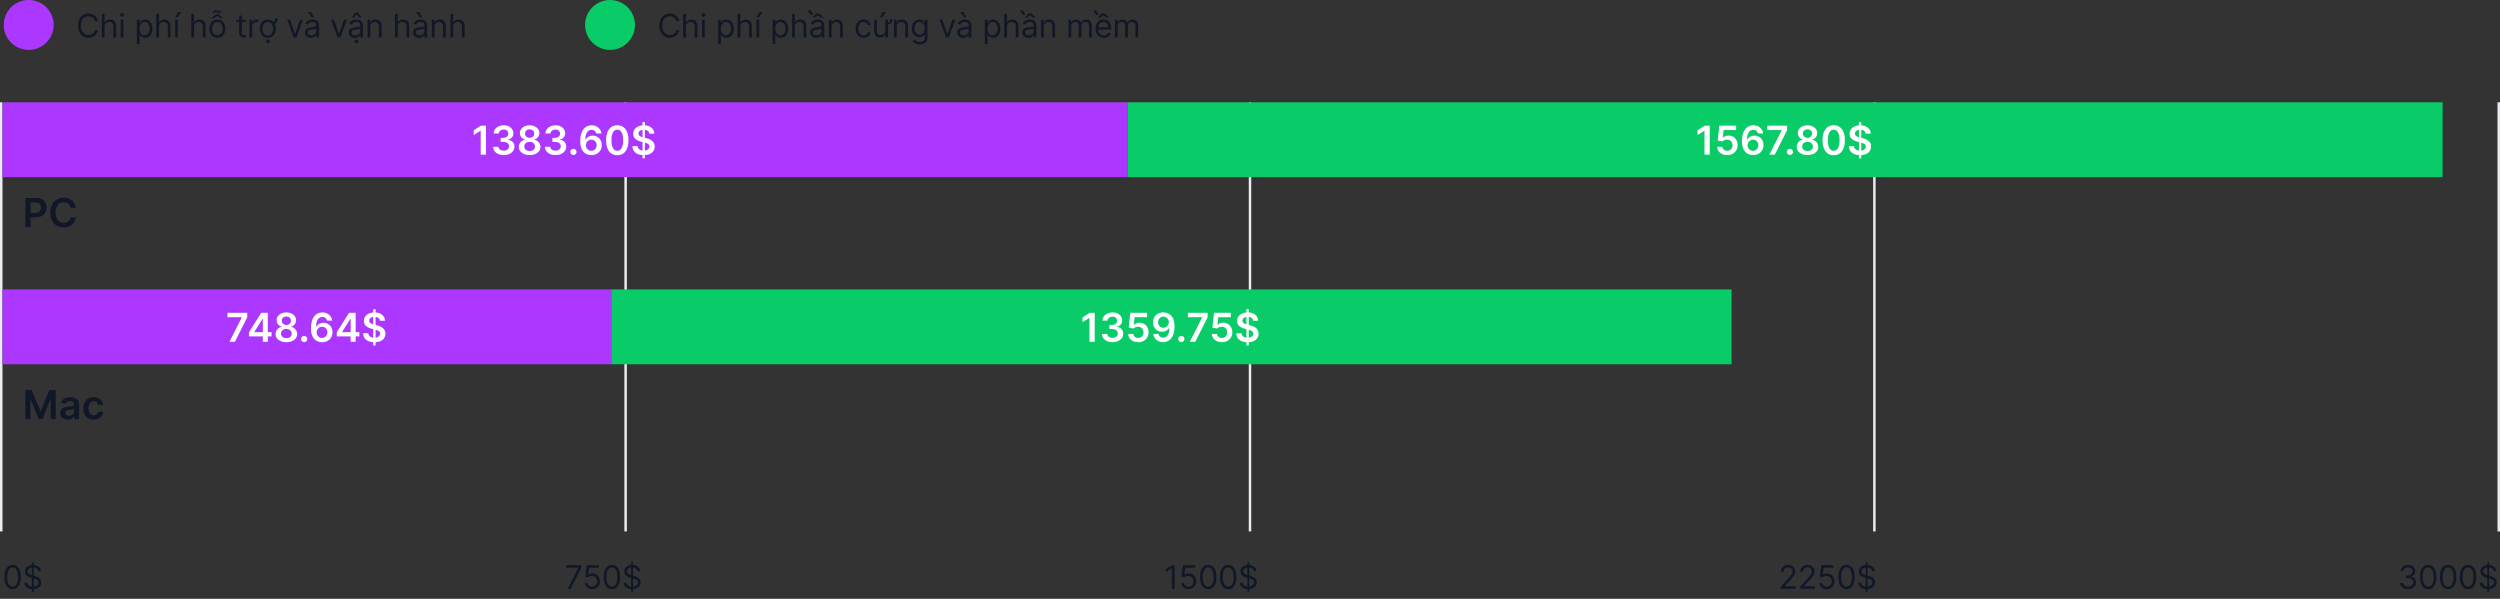 <svg width="1002" height="240" viewBox="0 0 1002 240" fill="none" xmlns="http://www.w3.org/2000/svg">
<rect x="0" y="0" width="1002" height="240" fill="#333333" stroke="none"/>
<path d="M10.155 91V79.364H14.519C15.413 79.364 16.163 79.53 16.769 79.864C17.379 80.197 17.839 80.655 18.15 81.239C18.464 81.818 18.621 82.477 18.621 83.216C18.621 83.962 18.464 84.625 18.15 85.204C17.835 85.784 17.371 86.24 16.758 86.574C16.144 86.903 15.389 87.068 14.491 87.068H11.599V85.335H14.207C14.729 85.335 15.157 85.244 15.491 85.062C15.824 84.881 16.07 84.631 16.229 84.312C16.392 83.994 16.474 83.629 16.474 83.216C16.474 82.803 16.392 82.439 16.229 82.125C16.07 81.811 15.822 81.566 15.485 81.392C15.152 81.214 14.722 81.125 14.195 81.125H12.264V91H10.155ZM30.413 83.29H28.288C28.227 82.941 28.115 82.633 27.952 82.364C27.79 82.091 27.587 81.86 27.345 81.671C27.102 81.481 26.826 81.339 26.515 81.244C26.208 81.146 25.877 81.097 25.521 81.097C24.888 81.097 24.327 81.256 23.839 81.574C23.35 81.888 22.968 82.35 22.691 82.96C22.415 83.566 22.276 84.307 22.276 85.182C22.276 86.072 22.415 86.822 22.691 87.432C22.971 88.038 23.354 88.496 23.839 88.807C24.327 89.114 24.886 89.267 25.515 89.267C25.863 89.267 26.189 89.222 26.492 89.131C26.799 89.036 27.074 88.898 27.316 88.716C27.562 88.534 27.769 88.311 27.935 88.046C28.106 87.78 28.223 87.477 28.288 87.136L30.413 87.148C30.333 87.701 30.161 88.22 29.896 88.704C29.634 89.189 29.291 89.617 28.867 89.989C28.443 90.356 27.947 90.644 27.379 90.852C26.81 91.057 26.18 91.159 25.486 91.159C24.464 91.159 23.551 90.922 22.748 90.449C21.945 89.975 21.312 89.292 20.85 88.398C20.388 87.504 20.157 86.432 20.157 85.182C20.157 83.928 20.39 82.856 20.856 81.966C21.322 81.072 21.956 80.388 22.759 79.915C23.562 79.441 24.471 79.204 25.486 79.204C26.134 79.204 26.736 79.296 27.293 79.477C27.85 79.659 28.346 79.926 28.782 80.278C29.218 80.627 29.576 81.055 29.856 81.562C30.14 82.066 30.326 82.642 30.413 83.29Z" fill="#101828"/>
<path d="M10.155 156.364H12.735L16.19 164.795H16.326L19.78 156.364H22.36V168H20.337V160.006H20.229L17.014 167.966H15.502L12.286 159.989H12.178V168H10.155V156.364ZM27.076 168.176C26.523 168.176 26.025 168.078 25.582 167.881C25.142 167.68 24.794 167.384 24.536 166.994C24.282 166.604 24.155 166.123 24.155 165.551C24.155 165.059 24.246 164.652 24.428 164.33C24.61 164.008 24.858 163.75 25.173 163.557C25.487 163.364 25.841 163.218 26.235 163.119C26.633 163.017 27.044 162.943 27.468 162.898C27.979 162.845 28.394 162.797 28.712 162.756C29.03 162.71 29.262 162.642 29.405 162.551C29.553 162.456 29.627 162.311 29.627 162.114V162.08C29.627 161.652 29.5 161.32 29.246 161.085C28.993 160.85 28.627 160.733 28.15 160.733C27.646 160.733 27.246 160.843 26.951 161.062C26.659 161.282 26.462 161.542 26.36 161.841L24.44 161.568C24.591 161.038 24.841 160.595 25.19 160.239C25.538 159.879 25.964 159.61 26.468 159.432C26.972 159.25 27.529 159.159 28.139 159.159C28.559 159.159 28.977 159.208 29.394 159.307C29.811 159.405 30.192 159.568 30.536 159.795C30.881 160.019 31.157 160.324 31.366 160.71C31.578 161.097 31.684 161.58 31.684 162.159V168H29.707V166.801H29.639C29.514 167.044 29.337 167.271 29.11 167.483C28.887 167.691 28.604 167.86 28.264 167.989C27.926 168.114 27.53 168.176 27.076 168.176ZM27.61 166.665C28.023 166.665 28.381 166.583 28.684 166.42C28.987 166.254 29.22 166.034 29.383 165.761C29.549 165.489 29.633 165.191 29.633 164.869V163.841C29.568 163.894 29.459 163.943 29.303 163.989C29.152 164.034 28.981 164.074 28.792 164.108C28.602 164.142 28.415 164.172 28.229 164.199C28.044 164.225 27.883 164.248 27.746 164.267C27.44 164.309 27.165 164.377 26.923 164.472C26.68 164.566 26.489 164.699 26.349 164.869C26.209 165.036 26.139 165.252 26.139 165.517C26.139 165.896 26.277 166.182 26.553 166.375C26.83 166.568 27.182 166.665 27.61 166.665ZM37.559 168.17C36.688 168.17 35.94 167.979 35.315 167.597C34.693 167.214 34.214 166.686 33.877 166.011C33.544 165.333 33.377 164.553 33.377 163.67C33.377 162.784 33.548 162.002 33.889 161.324C34.229 160.642 34.711 160.112 35.332 159.733C35.957 159.35 36.695 159.159 37.548 159.159C38.256 159.159 38.883 159.29 39.428 159.551C39.977 159.809 40.415 160.174 40.741 160.648C41.066 161.117 41.252 161.667 41.298 162.295H39.332C39.252 161.875 39.063 161.525 38.764 161.244C38.468 160.96 38.072 160.818 37.576 160.818C37.156 160.818 36.786 160.932 36.468 161.159C36.15 161.383 35.902 161.705 35.724 162.125C35.55 162.545 35.462 163.049 35.462 163.636C35.462 164.231 35.55 164.742 35.724 165.17C35.898 165.595 36.142 165.922 36.457 166.153C36.775 166.381 37.148 166.494 37.576 166.494C37.879 166.494 38.15 166.437 38.389 166.324C38.631 166.206 38.834 166.038 38.996 165.818C39.159 165.598 39.271 165.331 39.332 165.017H41.298C41.248 165.634 41.066 166.182 40.752 166.659C40.438 167.133 40.01 167.504 39.468 167.773C38.926 168.038 38.29 168.17 37.559 168.17Z" fill="#101828"/>
<circle cx="11.501" cy="10" r="10" fill="#AC38FF"/>
<path d="M39.253 8.5H38.108C38.041 8.171 37.922 7.881 37.753 7.632C37.587 7.383 37.384 7.174 37.144 7.004C36.907 6.832 36.644 6.703 36.354 6.616C36.065 6.53 35.763 6.487 35.449 6.487C34.877 6.487 34.358 6.632 33.894 6.921C33.432 7.21 33.064 7.637 32.79 8.2C32.519 8.763 32.384 9.454 32.384 10.273C32.384 11.091 32.519 11.782 32.79 12.345C33.064 12.909 33.432 13.335 33.894 13.624C34.358 13.914 34.877 14.058 35.449 14.058C35.763 14.058 36.065 14.015 36.354 13.929C36.644 13.843 36.907 13.715 37.144 13.546C37.384 13.373 37.587 13.163 37.753 12.913C37.922 12.661 38.041 12.372 38.108 12.046H39.253C39.167 12.529 39.01 12.961 38.782 13.343C38.555 13.724 38.272 14.049 37.933 14.317C37.594 14.581 37.214 14.783 36.793 14.921C36.374 15.06 35.926 15.129 35.449 15.129C34.643 15.129 33.926 14.932 33.298 14.538C32.67 14.144 32.176 13.584 31.816 12.858C31.456 12.132 31.276 11.27 31.276 10.273C31.276 9.276 31.456 8.414 31.816 7.688C32.176 6.961 32.67 6.401 33.298 6.007C33.926 5.613 34.643 5.416 35.449 5.416C35.926 5.416 36.374 5.485 36.793 5.624C37.214 5.762 37.594 5.966 37.933 6.233C38.272 6.498 38.555 6.821 38.782 7.203C39.01 7.581 39.167 8.014 39.253 8.5ZM41.915 10.734V15H40.826V5.545H41.915V9.017H42.008C42.174 8.651 42.423 8.36 42.755 8.145C43.091 7.926 43.537 7.817 44.094 7.817C44.577 7.817 45.001 7.914 45.364 8.108C45.727 8.298 46.008 8.592 46.209 8.989C46.412 9.383 46.513 9.885 46.513 10.494V15H45.424V10.568C45.424 10.005 45.278 9.569 44.985 9.262C44.696 8.951 44.294 8.795 43.78 8.795C43.423 8.795 43.103 8.871 42.82 9.022C42.54 9.172 42.318 9.393 42.155 9.682C41.995 9.971 41.915 10.322 41.915 10.734ZM48.376 15V7.909H49.466V15H48.376ZM48.93 6.727C48.718 6.727 48.535 6.655 48.381 6.51C48.23 6.366 48.155 6.192 48.155 5.989C48.155 5.786 48.23 5.612 48.381 5.467C48.535 5.322 48.718 5.25 48.93 5.25C49.143 5.25 49.324 5.322 49.475 5.467C49.629 5.612 49.706 5.786 49.706 5.989C49.706 6.192 49.629 6.366 49.475 6.51C49.324 6.655 49.143 6.727 48.93 6.727ZM54.858 17.659V7.909H55.91V9.036H56.039C56.119 8.912 56.23 8.755 56.372 8.565C56.516 8.371 56.723 8.198 56.99 8.048C57.261 7.894 57.627 7.817 58.089 7.817C58.686 7.817 59.212 7.966 59.668 8.265C60.123 8.563 60.479 8.986 60.734 9.534C60.99 10.082 61.117 10.728 61.117 11.473C61.117 12.224 60.99 12.875 60.734 13.426C60.479 13.974 60.125 14.398 59.672 14.7C59.22 14.998 58.698 15.148 58.108 15.148C57.652 15.148 57.287 15.072 57.013 14.921C56.739 14.768 56.529 14.594 56.381 14.4C56.233 14.203 56.119 14.04 56.039 13.911H55.947V17.659H54.858ZM55.929 11.454C55.929 11.99 56.007 12.463 56.164 12.872C56.321 13.278 56.55 13.597 56.852 13.827C57.154 14.055 57.523 14.169 57.96 14.169C58.415 14.169 58.795 14.049 59.1 13.809C59.408 13.566 59.639 13.24 59.792 12.83C59.95 12.418 60.028 11.959 60.028 11.454C60.028 10.956 59.951 10.507 59.797 10.107C59.646 9.703 59.417 9.385 59.109 9.151C58.805 8.914 58.422 8.795 57.96 8.795C57.517 8.795 57.144 8.908 56.843 9.132C56.541 9.354 56.313 9.665 56.159 10.065C56.005 10.462 55.929 10.925 55.929 11.454ZM63.739 10.734V15H62.649V5.545H63.739V9.017H63.831C63.997 8.651 64.247 8.36 64.579 8.145C64.915 7.926 65.361 7.817 65.918 7.817C66.401 7.817 66.824 7.914 67.187 8.108C67.551 8.298 67.832 8.592 68.032 8.989C68.235 9.383 68.337 9.885 68.337 10.494V15H67.247V10.568C67.247 10.005 67.101 9.569 66.809 9.262C66.52 8.951 66.118 8.795 65.604 8.795C65.247 8.795 64.927 8.871 64.644 9.022C64.364 9.172 64.142 9.393 63.979 9.682C63.819 9.971 63.739 10.322 63.739 10.734ZM70.2 15V7.909H71.29V15H70.2ZM70.255 6.949L71.382 4.807H72.656L71.216 6.949H70.255ZM77.771 10.734V15H76.681V5.545H77.771V9.017H77.863C78.029 8.651 78.279 8.36 78.611 8.145C78.946 7.926 79.393 7.817 79.95 7.817C80.433 7.817 80.856 7.914 81.219 8.108C81.582 8.298 81.864 8.592 82.064 8.989C82.267 9.383 82.369 9.885 82.369 10.494V15H81.279V10.568C81.279 10.005 81.133 9.569 80.841 9.262C80.551 8.951 80.15 8.795 79.636 8.795C79.279 8.795 78.959 8.871 78.676 9.022C78.395 9.172 78.174 9.393 78.011 9.682C77.851 9.971 77.771 10.322 77.771 10.734ZM87.113 15.148C86.472 15.148 85.911 14.995 85.428 14.691C84.948 14.386 84.572 13.96 84.301 13.412C84.033 12.864 83.9 12.224 83.9 11.492C83.9 10.753 84.033 10.108 84.301 9.557C84.572 9.006 84.948 8.578 85.428 8.274C85.911 7.969 86.472 7.817 87.113 7.817C87.753 7.817 88.313 7.969 88.793 8.274C89.276 8.578 89.652 9.006 89.919 9.557C90.19 10.108 90.326 10.753 90.326 11.492C90.326 12.224 90.19 12.864 89.919 13.412C89.652 13.96 89.276 14.386 88.793 14.691C88.313 14.995 87.753 15.148 87.113 15.148ZM87.113 14.169C87.599 14.169 87.999 14.044 88.313 13.795C88.627 13.546 88.859 13.218 89.01 12.812C89.161 12.405 89.236 11.965 89.236 11.492C89.236 11.018 89.161 10.576 89.01 10.166C88.859 9.757 88.627 9.426 88.313 9.174C87.999 8.922 87.599 8.795 87.113 8.795C86.626 8.795 86.226 8.922 85.912 9.174C85.598 9.426 85.366 9.757 85.215 10.166C85.064 10.576 84.989 11.018 84.989 11.492C84.989 11.965 85.064 12.405 85.215 12.812C85.366 13.218 85.598 13.546 85.912 13.795C86.226 14.044 86.626 14.169 87.113 14.169ZM87.537 5.73L89.476 7.281H88.331L87.094 6.303L85.857 7.281H84.712L86.651 5.73H87.537ZM88.239 4.105L88.756 4.253C88.756 4.502 88.654 4.731 88.451 4.941C88.248 5.147 87.999 5.25 87.704 5.25C87.547 5.25 87.414 5.228 87.306 5.185C87.199 5.139 87.102 5.087 87.016 5.028C86.933 4.97 86.845 4.919 86.752 4.876C86.663 4.83 86.556 4.807 86.429 4.807C86.3 4.807 86.179 4.856 86.065 4.955C85.951 5.053 85.894 5.158 85.894 5.268L85.395 5.139C85.395 4.89 85.494 4.659 85.691 4.447C85.888 4.231 86.134 4.124 86.429 4.124C86.559 4.124 86.676 4.145 86.78 4.188C86.885 4.231 86.985 4.281 87.08 4.336C87.176 4.391 87.273 4.441 87.371 4.484C87.473 4.527 87.584 4.548 87.704 4.548C87.833 4.548 87.954 4.502 88.068 4.41C88.182 4.317 88.239 4.216 88.239 4.105ZM98.469 7.909V8.832H94.794V7.909H98.469ZM95.865 6.21H96.955V12.969C96.955 13.277 96.999 13.507 97.088 13.661C97.181 13.812 97.298 13.914 97.439 13.966C97.584 14.015 97.736 14.04 97.896 14.04C98.016 14.04 98.115 14.034 98.192 14.021C98.269 14.006 98.33 13.994 98.376 13.984L98.598 14.963C98.524 14.991 98.421 15.018 98.289 15.046C98.156 15.077 97.989 15.092 97.786 15.092C97.478 15.092 97.176 15.026 96.881 14.894C96.588 14.761 96.345 14.56 96.151 14.289C95.961 14.018 95.865 13.677 95.865 13.264V6.21ZM99.978 15V7.909H101.03V8.98H101.104C101.233 8.629 101.467 8.345 101.806 8.126C102.144 7.908 102.526 7.798 102.951 7.798C103.031 7.798 103.131 7.8 103.251 7.803C103.371 7.806 103.462 7.811 103.523 7.817V8.925C103.486 8.915 103.402 8.902 103.269 8.883C103.14 8.862 103.003 8.851 102.858 8.851C102.514 8.851 102.206 8.923 101.935 9.068C101.667 9.209 101.455 9.406 101.298 9.659C101.144 9.908 101.067 10.193 101.067 10.513V15H99.978ZM110.23 7.374H111.246C111.246 8.075 111.092 8.632 110.784 9.045C110.479 9.457 109.944 9.663 109.178 9.663V8.888C109.485 8.888 109.713 8.825 109.861 8.699C110.012 8.572 110.11 8.395 110.156 8.168C110.206 7.94 110.23 7.675 110.23 7.374ZM107.349 15.148C106.709 15.148 106.148 14.995 105.664 14.691C105.184 14.386 104.809 13.96 104.538 13.412C104.27 12.864 104.136 12.224 104.136 11.492C104.136 10.753 104.27 10.108 104.538 9.557C104.809 9.006 105.184 8.578 105.664 8.274C106.148 7.969 106.709 7.817 107.349 7.817C107.99 7.817 108.55 7.969 109.03 8.274C109.513 8.578 109.889 9.006 110.156 9.557C110.427 10.108 110.563 10.753 110.563 11.492C110.563 12.224 110.427 12.864 110.156 13.412C109.889 13.96 109.513 14.386 109.03 14.691C108.55 14.995 107.99 15.148 107.349 15.148ZM107.349 14.169C107.836 14.169 108.236 14.044 108.55 13.795C108.864 13.546 109.096 13.218 109.247 12.812C109.398 12.405 109.473 11.965 109.473 11.492C109.473 11.018 109.398 10.576 109.247 10.166C109.096 9.757 108.864 9.426 108.55 9.174C108.236 8.922 107.836 8.795 107.349 8.795C106.863 8.795 106.463 8.922 106.149 9.174C105.835 9.426 105.603 9.757 105.452 10.166C105.301 10.576 105.226 11.018 105.226 11.492C105.226 11.965 105.301 12.405 105.452 12.812C105.603 13.218 105.835 13.546 106.149 13.795C106.463 14.044 106.863 14.169 107.349 14.169ZM107.349 17.345C107.137 17.345 106.954 17.273 106.8 17.128C106.649 16.983 106.574 16.81 106.574 16.607C106.574 16.403 106.649 16.23 106.8 16.085C106.954 15.94 107.137 15.868 107.349 15.868C107.562 15.868 107.743 15.94 107.894 16.085C108.048 16.23 108.125 16.403 108.125 16.607C108.125 16.81 108.048 16.983 107.894 17.128C107.743 17.273 107.562 17.345 107.349 17.345ZM121.433 7.909L118.811 15H117.703L115.081 7.909H116.262L118.22 13.56H118.294L120.251 7.909H121.433ZM124.612 15.166C124.162 15.166 123.755 15.082 123.388 14.912C123.022 14.74 122.731 14.492 122.516 14.169C122.3 13.843 122.193 13.449 122.193 12.987C122.193 12.581 122.273 12.252 122.433 11.999C122.593 11.744 122.807 11.544 123.074 11.399C123.342 11.255 123.638 11.147 123.961 11.076C124.287 11.002 124.615 10.944 124.944 10.901C125.375 10.845 125.724 10.804 125.992 10.776C126.263 10.745 126.46 10.694 126.583 10.624C126.709 10.553 126.772 10.43 126.772 10.254V10.217C126.772 9.762 126.648 9.408 126.398 9.156C126.152 8.903 125.778 8.777 125.276 8.777C124.756 8.777 124.349 8.891 124.053 9.119C123.758 9.346 123.55 9.589 123.43 9.848L122.396 9.479C122.58 9.048 122.827 8.712 123.134 8.472C123.445 8.229 123.784 8.06 124.15 7.964C124.519 7.866 124.883 7.817 125.24 7.817C125.467 7.817 125.729 7.844 126.024 7.9C126.323 7.952 126.611 8.061 126.888 8.228C127.168 8.394 127.4 8.645 127.585 8.98C127.769 9.316 127.862 9.765 127.862 10.328V15H126.772V14.04H126.717C126.643 14.194 126.52 14.358 126.348 14.534C126.175 14.709 125.946 14.858 125.66 14.982C125.373 15.105 125.024 15.166 124.612 15.166ZM124.778 14.188C125.209 14.188 125.572 14.103 125.867 13.934C126.166 13.764 126.391 13.546 126.541 13.278C126.695 13.01 126.772 12.729 126.772 12.433V11.436C126.726 11.492 126.624 11.542 126.468 11.588C126.314 11.632 126.135 11.67 125.932 11.704C125.732 11.735 125.537 11.762 125.346 11.787C125.158 11.809 125.006 11.827 124.889 11.842C124.606 11.879 124.341 11.939 124.095 12.022C123.852 12.102 123.655 12.224 123.504 12.387C123.356 12.547 123.282 12.766 123.282 13.043C123.282 13.421 123.422 13.707 123.702 13.901C123.985 14.092 124.344 14.188 124.778 14.188ZM124.852 6.949L123.411 4.807H124.686L125.812 6.949H124.852ZM139.045 7.909L136.423 15H135.315L132.693 7.909H133.874L135.832 13.56H135.906L137.863 7.909H139.045ZM142.224 15.166C141.774 15.166 141.367 15.082 141 14.912C140.634 14.74 140.343 14.492 140.128 14.169C139.912 13.843 139.805 13.449 139.805 12.987C139.805 12.581 139.885 12.252 140.045 11.999C140.205 11.744 140.419 11.544 140.686 11.399C140.954 11.255 141.25 11.147 141.573 11.076C141.899 11.002 142.227 10.944 142.556 10.901C142.987 10.845 143.336 10.804 143.604 10.776C143.875 10.745 144.072 10.694 144.195 10.624C144.321 10.553 144.384 10.43 144.384 10.254V10.217C144.384 9.762 144.26 9.408 144.01 9.156C143.764 8.903 143.39 8.777 142.888 8.777C142.368 8.777 141.961 8.891 141.665 9.119C141.37 9.346 141.162 9.589 141.042 9.848L140.008 9.479C140.192 9.048 140.439 8.712 140.746 8.472C141.057 8.229 141.396 8.06 141.762 7.964C142.131 7.866 142.495 7.817 142.852 7.817C143.079 7.817 143.341 7.844 143.636 7.9C143.935 7.952 144.223 8.061 144.5 8.228C144.78 8.394 145.012 8.645 145.197 8.98C145.381 9.316 145.474 9.765 145.474 10.328V15H144.384V14.04H144.329C144.255 14.194 144.132 14.358 143.959 14.534C143.787 14.709 143.558 14.858 143.272 14.982C142.985 15.105 142.636 15.166 142.224 15.166ZM142.39 14.188C142.821 14.188 143.184 14.103 143.479 13.934C143.778 13.764 144.003 13.546 144.153 13.278C144.307 13.01 144.384 12.729 144.384 12.433V11.436C144.338 11.492 144.236 11.542 144.079 11.588C143.926 11.632 143.747 11.67 143.544 11.704C143.344 11.735 143.149 11.762 142.958 11.787C142.77 11.809 142.618 11.827 142.501 11.842C142.218 11.879 141.953 11.939 141.707 12.022C141.463 12.102 141.267 12.224 141.116 12.387C140.968 12.547 140.894 12.766 140.894 13.043C140.894 13.421 141.034 13.707 141.314 13.901C141.597 14.092 141.956 14.188 142.39 14.188ZM143.886 7.06L142.925 5.767L141.965 7.06H140.931V6.986L142.427 5.065H143.424L144.92 6.986V7.06H143.886ZM142.87 17.345C142.658 17.345 142.474 17.273 142.321 17.128C142.17 16.983 142.094 16.81 142.094 16.607C142.094 16.403 142.17 16.23 142.321 16.085C142.474 15.94 142.658 15.868 142.87 15.868C143.082 15.868 143.264 15.94 143.415 16.085C143.569 16.23 143.646 16.403 143.646 16.607C143.646 16.81 143.569 16.983 143.415 17.128C143.264 17.273 143.082 17.345 142.87 17.345ZM148.422 10.734V15H147.332V7.909H148.385V9.017H148.477C148.643 8.657 148.896 8.368 149.234 8.149C149.573 7.928 150.01 7.817 150.545 7.817C151.025 7.817 151.446 7.915 151.806 8.112C152.166 8.306 152.446 8.602 152.646 8.999C152.846 9.393 152.946 9.891 152.946 10.494V15H151.856V10.568C151.856 10.011 151.712 9.577 151.422 9.266C151.133 8.952 150.736 8.795 150.231 8.795C149.884 8.795 149.573 8.871 149.299 9.022C149.028 9.172 148.814 9.393 148.657 9.682C148.5 9.971 148.422 10.322 148.422 10.734ZM159.422 10.734V15H158.333V5.545H159.422V9.017H159.515C159.681 8.651 159.93 8.36 160.263 8.145C160.598 7.926 161.044 7.817 161.601 7.817C162.085 7.817 162.508 7.914 162.871 8.108C163.234 8.298 163.516 8.592 163.716 8.989C163.919 9.383 164.02 9.885 164.02 10.494V15H162.931V10.568C162.931 10.005 162.785 9.569 162.492 9.262C162.203 8.951 161.801 8.795 161.288 8.795C160.93 8.795 160.61 8.871 160.327 9.022C160.047 9.172 159.826 9.393 159.663 9.682C159.502 9.971 159.422 10.322 159.422 10.734ZM167.97 15.166C167.521 15.166 167.113 15.082 166.747 14.912C166.381 14.74 166.09 14.492 165.874 14.169C165.659 13.843 165.551 13.449 165.551 12.987C165.551 12.581 165.631 12.252 165.791 11.999C165.951 11.744 166.165 11.544 166.433 11.399C166.701 11.255 166.996 11.147 167.319 11.076C167.646 11.002 167.973 10.944 168.303 10.901C168.734 10.845 169.083 10.804 169.351 10.776C169.621 10.745 169.818 10.694 169.942 10.624C170.068 10.553 170.131 10.43 170.131 10.254V10.217C170.131 9.762 170.006 9.408 169.757 9.156C169.511 8.903 169.137 8.777 168.635 8.777C168.115 8.777 167.707 8.891 167.412 9.119C167.116 9.346 166.908 9.589 166.788 9.848L165.754 9.479C165.939 9.048 166.185 8.712 166.493 8.472C166.804 8.229 167.142 8.06 167.509 7.964C167.878 7.866 168.241 7.817 168.598 7.817C168.826 7.817 169.087 7.844 169.383 7.9C169.681 7.952 169.969 8.061 170.246 8.228C170.526 8.394 170.759 8.645 170.943 8.98C171.128 9.316 171.22 9.765 171.22 10.328V15H170.131V14.04H170.075C170.002 14.194 169.878 14.358 169.706 14.534C169.534 14.709 169.304 14.858 169.018 14.982C168.732 15.105 168.383 15.166 167.97 15.166ZM168.136 14.188C168.567 14.188 168.93 14.103 169.226 13.934C169.524 13.764 169.749 13.546 169.9 13.278C170.054 13.01 170.131 12.729 170.131 12.433V11.436C170.085 11.492 169.983 11.542 169.826 11.588C169.672 11.632 169.494 11.67 169.291 11.704C169.091 11.735 168.895 11.762 168.704 11.787C168.517 11.809 168.364 11.827 168.247 11.842C167.964 11.879 167.699 11.939 167.453 12.022C167.21 12.102 167.013 12.224 166.862 12.387C166.715 12.547 166.641 12.766 166.641 13.043C166.641 13.421 166.781 13.707 167.061 13.901C167.344 14.092 167.703 14.188 168.136 14.188ZM168.21 6.949L166.77 4.807H168.044L169.171 6.949H168.21ZM174.168 10.734V15H173.079V7.909H174.131V9.017H174.224C174.39 8.657 174.642 8.368 174.981 8.149C175.319 7.928 175.756 7.817 176.292 7.817C176.772 7.817 177.192 7.915 177.552 8.112C177.912 8.306 178.192 8.602 178.392 8.999C178.592 9.393 178.692 9.891 178.692 10.494V15H177.603V10.568C177.603 10.011 177.458 9.577 177.169 9.266C176.88 8.952 176.483 8.795 175.978 8.795C175.63 8.795 175.319 8.871 175.045 9.022C174.775 9.172 174.561 9.393 174.404 9.682C174.247 9.971 174.168 10.322 174.168 10.734ZM181.643 10.734V15H180.553V5.545H181.643V9.017H181.735C181.901 8.651 182.151 8.36 182.483 8.145C182.818 7.926 183.265 7.817 183.822 7.817C184.305 7.817 184.728 7.914 185.091 8.108C185.454 8.298 185.736 8.592 185.936 8.989C186.139 9.383 186.241 9.885 186.241 10.494V15H185.151V10.568C185.151 10.005 185.005 9.569 184.713 9.262C184.423 8.951 184.022 8.795 183.508 8.795C183.151 8.795 182.831 8.871 182.548 9.022C182.268 9.172 182.046 9.393 181.883 9.682C181.723 9.971 181.643 10.322 181.643 10.734Z" fill="#101828"/>
<circle cx="244.5" cy="10" r="10" fill="#09CB67"/>
<path d="M272.253 8.5H271.108C271.041 8.171 270.922 7.881 270.753 7.632C270.587 7.383 270.384 7.174 270.144 7.004C269.907 6.832 269.643 6.703 269.354 6.616C269.065 6.53 268.763 6.487 268.449 6.487C267.877 6.487 267.358 6.632 266.894 6.921C266.432 7.21 266.064 7.637 265.79 8.2C265.519 8.763 265.384 9.454 265.384 10.273C265.384 11.091 265.519 11.782 265.79 12.345C266.064 12.909 266.432 13.335 266.894 13.624C267.358 13.914 267.877 14.058 268.449 14.058C268.763 14.058 269.065 14.015 269.354 13.929C269.643 13.843 269.907 13.715 270.144 13.546C270.384 13.373 270.587 13.163 270.753 12.913C270.922 12.661 271.041 12.372 271.108 12.046H272.253C272.167 12.529 272.01 12.961 271.782 13.343C271.555 13.724 271.272 14.049 270.933 14.317C270.594 14.581 270.214 14.783 269.793 14.921C269.374 15.06 268.926 15.129 268.449 15.129C267.643 15.129 266.926 14.932 266.298 14.538C265.67 14.144 265.176 13.584 264.816 12.858C264.456 12.132 264.276 11.27 264.276 10.273C264.276 9.276 264.456 8.414 264.816 7.688C265.176 6.961 265.67 6.401 266.298 6.007C266.926 5.613 267.643 5.416 268.449 5.416C268.926 5.416 269.374 5.485 269.793 5.624C270.214 5.762 270.594 5.966 270.933 6.233C271.272 6.498 271.555 6.821 271.782 7.203C272.01 7.581 272.167 8.014 272.253 8.5ZM274.915 10.734V15H273.826V5.545H274.915V9.017H275.007C275.174 8.651 275.423 8.36 275.755 8.145C276.091 7.926 276.537 7.817 277.094 7.817C277.577 7.817 278 7.914 278.364 8.108C278.727 8.298 279.008 8.592 279.208 8.989C279.412 9.383 279.513 9.885 279.513 10.494V15H278.424V10.568C278.424 10.005 278.277 9.569 277.985 9.262C277.696 8.951 277.294 8.795 276.78 8.795C276.423 8.795 276.103 8.871 275.82 9.022C275.54 9.172 275.318 9.393 275.155 9.682C274.995 9.971 274.915 10.322 274.915 10.734ZM281.376 15V7.909H282.466V15H281.376ZM281.93 6.727C281.718 6.727 281.535 6.655 281.381 6.51C281.23 6.366 281.155 6.192 281.155 5.989C281.155 5.786 281.23 5.612 281.381 5.467C281.535 5.322 281.718 5.25 281.93 5.25C282.143 5.25 282.324 5.322 282.475 5.467C282.629 5.612 282.706 5.786 282.706 5.989C282.706 6.192 282.629 6.366 282.475 6.51C282.324 6.655 282.143 6.727 281.93 6.727ZM287.858 17.659V7.909H288.91V9.036H289.039C289.119 8.912 289.23 8.755 289.372 8.565C289.516 8.371 289.723 8.198 289.99 8.048C290.261 7.894 290.627 7.817 291.089 7.817C291.686 7.817 292.212 7.966 292.668 8.265C293.123 8.563 293.479 8.986 293.734 9.534C293.99 10.082 294.117 10.728 294.117 11.473C294.117 12.224 293.99 12.875 293.734 13.426C293.479 13.974 293.125 14.398 292.673 14.7C292.22 14.998 291.698 15.148 291.108 15.148C290.652 15.148 290.287 15.072 290.013 14.921C289.74 14.768 289.529 14.594 289.381 14.4C289.233 14.203 289.119 14.04 289.039 13.911H288.947V17.659H287.858ZM288.929 11.454C288.929 11.99 289.007 12.463 289.164 12.872C289.321 13.278 289.55 13.597 289.852 13.827C290.153 14.055 290.523 14.169 290.96 14.169C291.415 14.169 291.795 14.049 292.1 13.809C292.408 13.566 292.639 13.24 292.793 12.83C292.95 12.418 293.028 11.959 293.028 11.454C293.028 10.956 292.951 10.507 292.797 10.107C292.646 9.703 292.417 9.385 292.109 9.151C291.805 8.914 291.421 8.795 290.96 8.795C290.517 8.795 290.144 8.908 289.843 9.132C289.541 9.354 289.313 9.665 289.159 10.065C289.005 10.462 288.929 10.925 288.929 11.454ZM296.739 10.734V15H295.649V5.545H296.739V9.017H296.831C296.997 8.651 297.247 8.36 297.579 8.145C297.915 7.926 298.361 7.817 298.918 7.817C299.401 7.817 299.824 7.914 300.187 8.108C300.551 8.298 300.832 8.592 301.032 8.989C301.235 9.383 301.337 9.885 301.337 10.494V15H300.247V10.568C300.247 10.005 300.101 9.569 299.809 9.262C299.52 8.951 299.118 8.795 298.604 8.795C298.247 8.795 297.927 8.871 297.644 9.022C297.364 9.172 297.142 9.393 296.979 9.682C296.819 9.971 296.739 10.322 296.739 10.734ZM303.2 15V7.909H304.29V15H303.2ZM303.255 6.949L304.382 4.807H305.656L304.216 6.949H303.255ZM309.681 17.659V7.909H310.734V9.036H310.863C310.943 8.912 311.054 8.755 311.195 8.565C311.34 8.371 311.546 8.198 311.814 8.048C312.085 7.894 312.451 7.817 312.913 7.817C313.51 7.817 314.036 7.966 314.492 8.265C314.947 8.563 315.303 8.986 315.558 9.534C315.814 10.082 315.941 10.728 315.941 11.473C315.941 12.224 315.814 12.875 315.558 13.426C315.303 13.974 314.949 14.398 314.496 14.7C314.044 14.998 313.522 15.148 312.931 15.148C312.476 15.148 312.111 15.072 311.837 14.921C311.563 14.768 311.352 14.594 311.205 14.4C311.057 14.203 310.943 14.04 310.863 13.911H310.771V17.659H309.681ZM310.752 11.454C310.752 11.99 310.831 12.463 310.988 12.872C311.145 13.278 311.374 13.597 311.676 13.827C311.977 14.055 312.347 14.169 312.784 14.169C313.239 14.169 313.619 14.049 313.924 13.809C314.232 13.566 314.462 13.24 314.616 12.83C314.773 12.418 314.852 11.959 314.852 11.454C314.852 10.956 314.775 10.507 314.621 10.107C314.47 9.703 314.241 9.385 313.933 9.151C313.628 8.914 313.245 8.795 312.784 8.795C312.34 8.795 311.968 8.908 311.666 9.132C311.365 9.354 311.137 9.665 310.983 10.065C310.829 10.462 310.752 10.925 310.752 11.454ZM318.563 10.734V15H317.473V5.545H318.563V9.017H318.655C318.821 8.651 319.07 8.36 319.403 8.145C319.738 7.926 320.185 7.817 320.742 7.817C321.225 7.817 321.648 7.914 322.011 8.108C322.374 8.298 322.656 8.592 322.856 8.989C323.059 9.383 323.161 9.885 323.161 10.494V15H322.071V10.568C322.071 10.005 321.925 9.569 321.633 9.262C321.343 8.951 320.942 8.795 320.428 8.795C320.071 8.795 319.751 8.871 319.467 9.022C319.187 9.172 318.966 9.393 318.803 9.682C318.643 9.971 318.563 10.322 318.563 10.734ZM327.11 15.166C326.661 15.166 326.253 15.082 325.887 14.912C325.521 14.74 325.23 14.492 325.015 14.169C324.799 13.843 324.691 13.449 324.691 12.987C324.691 12.581 324.771 12.252 324.931 11.999C325.092 11.744 325.305 11.544 325.573 11.399C325.841 11.255 326.136 11.147 326.46 11.076C326.786 11.002 327.114 10.944 327.443 10.901C327.874 10.845 328.223 10.804 328.491 10.776C328.762 10.745 328.959 10.694 329.082 10.624C329.208 10.553 329.271 10.43 329.271 10.254V10.217C329.271 9.762 329.146 9.408 328.897 9.156C328.651 8.903 328.277 8.777 327.775 8.777C327.255 8.777 326.847 8.891 326.552 9.119C326.256 9.346 326.049 9.589 325.929 9.848L324.895 9.479C325.079 9.048 325.325 8.712 325.633 8.472C325.944 8.229 326.283 8.06 326.649 7.964C327.018 7.866 327.381 7.817 327.738 7.817C327.966 7.817 328.228 7.844 328.523 7.9C328.822 7.952 329.109 8.061 329.386 8.228C329.666 8.394 329.899 8.645 330.083 8.98C330.268 9.316 330.36 9.765 330.36 10.328V15H329.271V14.04H329.216C329.142 14.194 329.019 14.358 328.846 14.534C328.674 14.709 328.445 14.858 328.158 14.982C327.872 15.105 327.523 15.166 327.11 15.166ZM327.277 14.188C327.708 14.188 328.071 14.103 328.366 13.934C328.665 13.764 328.889 13.546 329.04 13.278C329.194 13.01 329.271 12.729 329.271 12.433V11.436C329.225 11.492 329.123 11.542 328.966 11.588C328.812 11.632 328.634 11.67 328.431 11.704C328.231 11.735 328.035 11.762 327.844 11.787C327.657 11.809 327.504 11.827 327.387 11.842C327.104 11.879 326.84 11.939 326.593 12.022C326.35 12.102 326.153 12.224 326.003 12.387C325.855 12.547 325.781 12.766 325.781 13.043C325.781 13.421 325.921 13.707 326.201 13.901C326.484 14.092 326.843 14.188 327.277 14.188ZM328.311 5.361L330.194 7.041H328.865L327.812 6.062L326.76 7.041H325.43L327.295 5.361H328.311ZM325.024 4.234L325.91 5.915H324.968L323.657 4.234H325.024ZM333.309 10.734V15H332.219V7.909H333.272V9.017H333.364C333.53 8.657 333.782 8.368 334.121 8.149C334.46 7.928 334.897 7.817 335.432 7.817C335.912 7.817 336.332 7.915 336.692 8.112C337.052 8.306 337.333 8.602 337.533 8.999C337.733 9.393 337.833 9.891 337.833 10.494V15H336.743V10.568C336.743 10.011 336.599 9.577 336.309 9.266C336.02 8.952 335.623 8.795 335.118 8.795C334.77 8.795 334.46 8.871 334.186 9.022C333.915 9.172 333.701 9.393 333.544 9.682C333.387 9.971 333.309 10.322 333.309 10.734ZM346.1 15.148C345.436 15.148 344.863 14.991 344.383 14.677C343.903 14.363 343.534 13.931 343.275 13.38C343.017 12.829 342.887 12.199 342.887 11.492C342.887 10.771 343.02 10.136 343.284 9.585C343.552 9.031 343.925 8.598 344.402 8.288C344.882 7.974 345.442 7.817 346.082 7.817C346.581 7.817 347.03 7.909 347.43 8.094C347.83 8.278 348.158 8.537 348.413 8.869C348.669 9.202 348.827 9.589 348.889 10.033H347.799C347.716 9.71 347.532 9.423 347.245 9.174C346.962 8.922 346.581 8.795 346.1 8.795C345.676 8.795 345.303 8.906 344.983 9.128C344.666 9.346 344.418 9.656 344.24 10.056C344.065 10.453 343.977 10.919 343.977 11.454C343.977 12.002 344.063 12.479 344.235 12.886C344.411 13.292 344.657 13.607 344.974 13.832C345.294 14.057 345.67 14.169 346.1 14.169C346.384 14.169 346.641 14.12 346.871 14.021C347.102 13.923 347.298 13.781 347.458 13.597C347.618 13.412 347.732 13.19 347.799 12.932H348.889C348.827 13.35 348.675 13.727 348.432 14.063C348.192 14.395 347.873 14.66 347.476 14.857C347.082 15.051 346.624 15.148 346.1 15.148ZM356.741 7.595H357.701C357.701 8.063 357.639 8.455 357.516 8.772C357.393 9.086 357.178 9.323 356.87 9.483C356.562 9.64 356.131 9.719 355.577 9.719V8.962C355.959 8.962 356.23 8.915 356.39 8.823C356.553 8.728 356.651 8.58 356.685 8.38C356.722 8.177 356.741 7.915 356.741 7.595ZM354.82 12.101V7.909H355.91V15H354.82V13.8H354.746C354.58 14.16 354.322 14.466 353.971 14.718C353.62 14.968 353.177 15.092 352.641 15.092C352.198 15.092 351.804 14.995 351.459 14.802C351.115 14.604 350.844 14.309 350.647 13.915C350.45 13.518 350.351 13.018 350.351 12.415V7.909H351.441V12.341C351.441 12.858 351.586 13.27 351.875 13.578C352.167 13.886 352.54 14.04 352.992 14.04C353.263 14.04 353.538 13.97 353.818 13.832C354.102 13.694 354.339 13.481 354.529 13.195C354.723 12.909 354.82 12.544 354.82 12.101ZM352.641 6.949L353.768 4.807H355.042L353.601 6.949H352.641ZM359.398 10.734V15H358.308V7.909H359.361V9.017H359.453C359.619 8.657 359.872 8.368 360.21 8.149C360.549 7.928 360.986 7.817 361.521 7.817C362.002 7.817 362.422 7.915 362.782 8.112C363.142 8.306 363.422 8.602 363.622 8.999C363.822 9.393 363.922 9.891 363.922 10.494V15H362.833V10.568C362.833 10.011 362.688 9.577 362.399 9.266C362.109 8.952 361.712 8.795 361.208 8.795C360.86 8.795 360.549 8.871 360.275 9.022C360.004 9.172 359.79 9.393 359.633 9.682C359.476 9.971 359.398 10.322 359.398 10.734ZM368.645 17.807C368.119 17.807 367.666 17.739 367.288 17.604C366.909 17.471 366.594 17.296 366.341 17.077C366.092 16.862 365.894 16.631 365.746 16.385L366.614 15.776C366.712 15.905 366.837 16.053 366.988 16.219C367.139 16.388 367.345 16.534 367.606 16.657C367.871 16.784 368.217 16.847 368.645 16.847C369.218 16.847 369.69 16.708 370.062 16.431C370.435 16.154 370.621 15.72 370.621 15.129V13.689H370.529C370.449 13.818 370.335 13.978 370.187 14.169C370.042 14.357 369.833 14.524 369.559 14.672C369.288 14.817 368.922 14.889 368.46 14.889C367.888 14.889 367.374 14.754 366.919 14.483C366.466 14.212 366.108 13.818 365.843 13.301C365.581 12.784 365.45 12.156 365.45 11.418C365.45 10.691 365.578 10.059 365.834 9.52C366.089 8.979 366.445 8.56 366.9 8.265C367.356 7.966 367.882 7.817 368.479 7.817C368.941 7.817 369.307 7.894 369.578 8.048C369.852 8.198 370.061 8.371 370.205 8.565C370.353 8.755 370.467 8.912 370.547 9.036H370.658V7.909H371.71V15.203C371.71 15.812 371.572 16.308 371.295 16.69C371.021 17.074 370.652 17.356 370.187 17.534C369.725 17.716 369.211 17.807 368.645 17.807ZM368.608 13.911C369.045 13.911 369.415 13.81 369.716 13.61C370.018 13.41 370.247 13.123 370.404 12.747C370.561 12.372 370.639 11.922 370.639 11.399C370.639 10.888 370.562 10.437 370.409 10.046C370.255 9.656 370.027 9.349 369.725 9.128C369.424 8.906 369.051 8.795 368.608 8.795C368.147 8.795 367.762 8.912 367.454 9.146C367.149 9.38 366.92 9.694 366.766 10.088C366.615 10.482 366.54 10.919 366.54 11.399C366.54 11.892 366.617 12.327 366.771 12.706C366.928 13.081 367.159 13.377 367.463 13.592C367.771 13.804 368.153 13.911 368.608 13.911ZM382.899 7.909L380.277 15H379.169L376.547 7.909H377.729L379.686 13.56H379.76L381.717 7.909H382.899ZM386.078 15.166C385.629 15.166 385.221 15.082 384.855 14.912C384.489 14.74 384.198 14.492 383.982 14.169C383.767 13.843 383.659 13.449 383.659 12.987C383.659 12.581 383.739 12.252 383.899 11.999C384.059 11.744 384.273 11.544 384.541 11.399C384.809 11.255 385.104 11.147 385.427 11.076C385.753 11.002 386.081 10.944 386.411 10.901C386.841 10.845 387.191 10.804 387.458 10.776C387.729 10.745 387.926 10.694 388.049 10.624C388.176 10.553 388.239 10.43 388.239 10.254V10.217C388.239 9.762 388.114 9.408 387.865 9.156C387.619 8.903 387.245 8.777 386.743 8.777C386.223 8.777 385.815 8.891 385.52 9.119C385.224 9.346 385.016 9.589 384.896 9.848L383.862 9.479C384.047 9.048 384.293 8.712 384.601 8.472C384.912 8.229 385.25 8.06 385.617 7.964C385.986 7.866 386.349 7.817 386.706 7.817C386.934 7.817 387.195 7.844 387.491 7.9C387.789 7.952 388.077 8.061 388.354 8.228C388.634 8.394 388.867 8.645 389.051 8.98C389.236 9.316 389.328 9.765 389.328 10.328V15H388.239V14.04H388.183C388.109 14.194 387.986 14.358 387.814 14.534C387.642 14.709 387.412 14.858 387.126 14.982C386.84 15.105 386.491 15.166 386.078 15.166ZM386.244 14.188C386.675 14.188 387.038 14.103 387.334 13.934C387.632 13.764 387.857 13.546 388.008 13.278C388.162 13.01 388.239 12.729 388.239 12.433V11.436C388.193 11.492 388.091 11.542 387.934 11.588C387.78 11.632 387.602 11.67 387.398 11.704C387.198 11.735 387.003 11.762 386.812 11.787C386.624 11.809 386.472 11.827 386.355 11.842C386.072 11.879 385.807 11.939 385.561 12.022C385.318 12.102 385.121 12.224 384.97 12.387C384.822 12.547 384.749 12.766 384.749 13.043C384.749 13.421 384.889 13.707 385.169 13.901C385.452 14.092 385.81 14.188 386.244 14.188ZM386.318 6.949L384.878 4.807H386.152L387.278 6.949H386.318ZM394.713 17.659V7.909H395.766V9.036H395.895C395.975 8.912 396.086 8.755 396.227 8.565C396.372 8.371 396.578 8.198 396.846 8.048C397.117 7.894 397.483 7.817 397.944 7.817C398.542 7.817 399.068 7.966 399.523 8.265C399.979 8.563 400.334 8.986 400.59 9.534C400.845 10.082 400.973 10.728 400.973 11.473C400.973 12.224 400.845 12.875 400.59 13.426C400.334 13.974 399.98 14.398 399.528 14.7C399.076 14.998 398.554 15.148 397.963 15.148C397.507 15.148 397.143 15.072 396.869 14.921C396.595 14.768 396.384 14.594 396.236 14.4C396.089 14.203 395.975 14.04 395.895 13.911H395.802V17.659H394.713ZM395.784 11.454C395.784 11.99 395.862 12.463 396.019 12.872C396.176 13.278 396.406 13.597 396.707 13.827C397.009 14.055 397.378 14.169 397.815 14.169C398.271 14.169 398.651 14.049 398.956 13.809C399.263 13.566 399.494 13.24 399.648 12.83C399.805 12.418 399.883 11.959 399.883 11.454C399.883 10.956 399.806 10.507 399.653 10.107C399.502 9.703 399.273 9.385 398.965 9.151C398.66 8.914 398.277 8.795 397.815 8.795C397.372 8.795 397 8.908 396.698 9.132C396.396 9.354 396.169 9.665 396.015 10.065C395.861 10.462 395.784 10.925 395.784 11.454ZM403.594 10.734V15H402.505V5.545H403.594V9.017H403.687C403.853 8.651 404.102 8.36 404.435 8.145C404.77 7.926 405.216 7.817 405.773 7.817C406.256 7.817 406.68 7.914 407.043 8.108C407.406 8.298 407.688 8.592 407.888 8.989C408.091 9.383 408.192 9.885 408.192 10.494V15H407.103V10.568C407.103 10.005 406.957 9.569 406.664 9.262C406.375 8.951 405.973 8.795 405.459 8.795C405.102 8.795 404.782 8.871 404.499 9.022C404.219 9.172 403.997 9.393 403.834 9.682C403.674 9.971 403.594 10.322 403.594 10.734ZM412.142 15.166C411.693 15.166 411.285 15.082 410.919 14.912C410.553 14.74 410.262 14.492 410.046 14.169C409.831 13.843 409.723 13.449 409.723 12.987C409.723 12.581 409.803 12.252 409.963 11.999C410.123 11.744 410.337 11.544 410.605 11.399C410.873 11.255 411.168 11.147 411.491 11.076C411.817 11.002 412.145 10.944 412.475 10.901C412.905 10.845 413.255 10.804 413.522 10.776C413.793 10.745 413.99 10.694 414.113 10.624C414.24 10.553 414.303 10.43 414.303 10.254V10.217C414.303 9.762 414.178 9.408 413.929 9.156C413.683 8.903 413.309 8.777 412.807 8.777C412.287 8.777 411.879 8.891 411.584 9.119C411.288 9.346 411.08 9.589 410.96 9.848L409.926 9.479C410.111 9.048 410.357 8.712 410.665 8.472C410.976 8.229 411.314 8.06 411.68 7.964C412.05 7.866 412.413 7.817 412.77 7.817C412.998 7.817 413.259 7.844 413.555 7.9C413.853 7.952 414.141 8.061 414.418 8.228C414.698 8.394 414.93 8.645 415.115 8.98C415.3 9.316 415.392 9.765 415.392 10.328V15H414.303V14.04H414.247C414.173 14.194 414.05 14.358 413.878 14.534C413.706 14.709 413.476 14.858 413.19 14.982C412.904 15.105 412.555 15.166 412.142 15.166ZM412.308 14.188C412.739 14.188 413.102 14.103 413.398 13.934C413.696 13.764 413.921 13.546 414.072 13.278C414.226 13.01 414.303 12.729 414.303 12.433V11.436C414.256 11.492 414.155 11.542 413.998 11.588C413.844 11.632 413.666 11.67 413.462 11.704C413.262 11.735 413.067 11.762 412.876 11.787C412.688 11.809 412.536 11.827 412.419 11.842C412.136 11.879 411.871 11.939 411.625 12.022C411.382 12.102 411.185 12.224 411.034 12.387C410.886 12.547 410.813 12.766 410.813 13.043C410.813 13.421 410.953 13.707 411.233 13.901C411.516 14.092 411.874 14.188 412.308 14.188ZM413.342 5.361L415.226 7.041H413.896L412.844 6.062L411.791 7.041H410.462L412.327 5.361H413.342ZM410.055 4.234L410.942 5.915H410L408.689 4.234H410.055ZM418.34 10.734V15H417.251V7.909H418.303V9.017H418.396C418.562 8.657 418.814 8.368 419.153 8.149C419.491 7.928 419.928 7.817 420.464 7.817C420.944 7.817 421.364 7.915 421.724 8.112C422.084 8.306 422.364 8.602 422.564 8.999C422.764 9.393 422.864 9.891 422.864 10.494V15H421.775V10.568C421.775 10.011 421.63 9.577 421.341 9.266C421.052 8.952 420.655 8.795 420.15 8.795C419.802 8.795 419.491 8.871 419.217 9.022C418.946 9.172 418.733 9.393 418.576 9.682C418.419 9.971 418.34 10.322 418.34 10.734ZM428.251 15V7.909H429.304V9.017H429.396C429.544 8.638 429.783 8.345 430.112 8.135C430.441 7.923 430.837 7.817 431.298 7.817C431.766 7.817 432.155 7.923 432.466 8.135C432.78 8.345 433.025 8.638 433.2 9.017H433.274C433.456 8.651 433.728 8.36 434.091 8.145C434.454 7.926 434.89 7.817 435.398 7.817C436.032 7.817 436.55 8.015 436.953 8.412C437.357 8.806 437.558 9.42 437.558 10.254V15H436.469V10.254C436.469 9.731 436.326 9.357 436.039 9.132C435.753 8.908 435.416 8.795 435.028 8.795C434.53 8.795 434.144 8.946 433.87 9.248C433.596 9.546 433.459 9.925 433.459 10.383V15H432.351V10.143C432.351 9.74 432.22 9.416 431.958 9.169C431.697 8.92 431.36 8.795 430.947 8.795C430.664 8.795 430.4 8.871 430.153 9.022C429.91 9.172 429.713 9.382 429.563 9.649C429.415 9.914 429.341 10.22 429.341 10.568V15H428.251ZM442.393 15.148C441.71 15.148 441.121 14.997 440.625 14.695C440.133 14.391 439.753 13.966 439.485 13.421C439.22 12.873 439.088 12.236 439.088 11.51C439.088 10.784 439.22 10.143 439.485 9.589C439.753 9.032 440.125 8.598 440.602 8.288C441.082 7.974 441.642 7.817 442.282 7.817C442.652 7.817 443.017 7.878 443.377 8.001C443.737 8.125 444.064 8.325 444.36 8.602C444.655 8.875 444.891 9.239 445.066 9.691C445.242 10.143 445.329 10.7 445.329 11.362V11.824H439.863V10.882H444.221C444.221 10.482 444.141 10.125 443.981 9.811C443.824 9.497 443.6 9.249 443.307 9.068C443.018 8.886 442.676 8.795 442.282 8.795C441.849 8.795 441.473 8.903 441.156 9.119C440.842 9.331 440.601 9.608 440.431 9.95C440.262 10.291 440.177 10.657 440.177 11.048V11.676C440.177 12.212 440.27 12.666 440.454 13.038C440.642 13.407 440.902 13.689 441.235 13.883C441.567 14.074 441.953 14.169 442.393 14.169C442.68 14.169 442.938 14.129 443.169 14.049C443.403 13.966 443.604 13.843 443.774 13.68C443.943 13.514 444.074 13.307 444.166 13.061L445.219 13.357C445.108 13.713 444.922 14.027 444.66 14.298C444.398 14.566 444.075 14.775 443.691 14.926C443.306 15.074 442.873 15.148 442.393 15.148ZM442.726 5.361L444.609 7.041H443.28L442.227 6.062L441.175 7.041H439.845L441.71 5.361H442.726ZM439.439 4.234L440.325 5.915H439.383L438.072 4.234H439.439ZM446.857 15V7.909H447.909V9.017H448.002C448.149 8.638 448.388 8.345 448.717 8.135C449.046 7.923 449.442 7.817 449.904 7.817C450.371 7.817 450.761 7.923 451.072 8.135C451.385 8.345 451.63 8.638 451.806 9.017H451.879C452.061 8.651 452.333 8.36 452.697 8.145C453.06 7.926 453.495 7.817 454.003 7.817C454.637 7.817 455.156 8.015 455.559 8.412C455.962 8.806 456.163 9.42 456.163 10.254V15H455.074V10.254C455.074 9.731 454.931 9.357 454.645 9.132C454.358 8.908 454.021 8.795 453.634 8.795C453.135 8.795 452.749 8.946 452.475 9.248C452.201 9.546 452.064 9.925 452.064 10.383V15H450.956V10.143C450.956 9.74 450.825 9.416 450.564 9.169C450.302 8.92 449.965 8.795 449.553 8.795C449.27 8.795 449.005 8.871 448.759 9.022C448.516 9.172 448.319 9.382 448.168 9.649C448.02 9.914 447.946 10.22 447.946 10.568V15H446.857Z" fill="#101828"/>
<line x1="0.5" y1="213" x2="0.5" y2="41" stroke="#EAECF0"/>
<line x1="250.75" y1="213" x2="250.75" y2="41" stroke="#EAECF0"/>
<line x1="501" y1="213" x2="501" y2="41" stroke="#EAECF0"/>
<line x1="751.25" y1="213" x2="751.25" y2="41" stroke="#EAECF0"/>
<line x1="1001.5" y1="213" x2="1001.5" y2="41" stroke="#EAECF0"/>
<path d="M5.062 236.129C4.367 236.129 3.775 235.94 3.285 235.561C2.796 235.18 2.422 234.627 2.163 233.904C1.905 233.178 1.776 232.301 1.776 231.273C1.776 230.251 1.905 229.378 2.163 228.655C2.425 227.929 2.8 227.375 3.29 226.993C3.782 226.609 4.373 226.416 5.062 226.416C5.752 226.416 6.341 226.609 6.831 226.993C7.323 227.375 7.699 227.929 7.957 228.655C8.219 229.378 8.349 230.251 8.349 231.273C8.349 232.301 8.22 233.178 7.962 233.904C7.703 234.627 7.329 235.18 6.84 235.561C6.351 235.94 5.758 236.129 5.062 236.129ZM5.062 235.114C5.752 235.114 6.287 234.781 6.669 234.116C7.051 233.452 7.241 232.504 7.241 231.273C7.241 230.454 7.154 229.757 6.978 229.181C6.806 228.606 6.557 228.167 6.23 227.866C5.907 227.564 5.518 227.413 5.062 227.413C4.379 227.413 3.845 227.75 3.461 228.424C3.076 229.095 2.884 230.045 2.884 231.273C2.884 232.091 2.97 232.787 3.142 233.359C3.314 233.932 3.562 234.367 3.885 234.666C4.212 234.964 4.604 235.114 5.062 235.114ZM12.762 237.182V225.364H13.519V237.182H12.762ZM15.31 228.909C15.255 228.441 15.03 228.078 14.636 227.82C14.242 227.561 13.759 227.432 13.187 227.432C12.768 227.432 12.402 227.5 12.088 227.635C11.777 227.77 11.534 227.957 11.359 228.194C11.186 228.431 11.1 228.7 11.1 229.001C11.1 229.254 11.16 229.471 11.28 229.652C11.403 229.831 11.56 229.98 11.751 230.1C11.942 230.217 12.142 230.314 12.351 230.391C12.56 230.465 12.753 230.525 12.928 230.571L13.889 230.83C14.135 230.894 14.409 230.983 14.71 231.097C15.015 231.211 15.306 231.367 15.583 231.564C15.863 231.757 16.094 232.007 16.275 232.311C16.457 232.616 16.548 232.99 16.548 233.433C16.548 233.944 16.414 234.406 16.146 234.818C15.881 235.231 15.493 235.558 14.983 235.801C14.475 236.045 13.858 236.166 13.131 236.166C12.454 236.166 11.868 236.057 11.373 235.838C10.88 235.62 10.492 235.315 10.209 234.924C9.929 234.533 9.771 234.08 9.734 233.562H10.915C10.946 233.92 11.066 234.215 11.275 234.449C11.488 234.68 11.756 234.852 12.079 234.966C12.405 235.077 12.756 235.132 13.131 235.132C13.568 235.132 13.961 235.061 14.309 234.92C14.656 234.775 14.932 234.575 15.135 234.32C15.338 234.061 15.44 233.759 15.44 233.415C15.44 233.101 15.352 232.845 15.177 232.648C15.001 232.451 14.77 232.291 14.484 232.168C14.198 232.045 13.889 231.937 13.556 231.845L12.393 231.513C11.654 231.3 11.069 230.997 10.639 230.603C10.208 230.209 9.992 229.694 9.992 229.057C9.992 228.527 10.135 228.066 10.421 227.672C10.711 227.275 11.099 226.967 11.585 226.749C12.074 226.527 12.62 226.416 13.224 226.416C13.833 226.416 14.375 226.525 14.849 226.744C15.323 226.959 15.698 227.255 15.975 227.63C16.255 228.006 16.403 228.432 16.418 228.909H15.31Z" fill="#101828"/>
<path d="M227.524 236L231.753 227.635V227.561H226.878V226.545H232.935V227.616L228.724 236H227.524ZM237.353 236.129C236.811 236.129 236.324 236.022 235.89 235.806C235.456 235.591 235.108 235.295 234.846 234.92C234.585 234.544 234.442 234.116 234.417 233.636H235.525C235.568 234.064 235.762 234.418 236.107 234.698C236.454 234.975 236.87 235.114 237.353 235.114C237.741 235.114 238.086 235.023 238.387 234.841C238.692 234.66 238.93 234.41 239.103 234.093C239.278 233.773 239.366 233.412 239.366 233.009C239.366 232.596 239.275 232.228 239.093 231.905C238.915 231.579 238.669 231.322 238.355 231.134C238.041 230.946 237.682 230.851 237.279 230.848C236.99 230.845 236.693 230.89 236.388 230.982C236.084 231.071 235.833 231.187 235.636 231.328L234.565 231.199L235.137 226.545H240.049V227.561H236.097L235.765 230.349H235.82C236.014 230.196 236.257 230.068 236.55 229.966C236.842 229.865 237.147 229.814 237.464 229.814C238.042 229.814 238.558 229.952 239.01 230.229C239.466 230.503 239.823 230.879 240.081 231.356C240.343 231.833 240.474 232.378 240.474 232.99C240.474 233.593 240.338 234.132 240.068 234.606C239.8 235.077 239.43 235.449 238.96 235.723C238.489 235.994 237.953 236.129 237.353 236.129ZM245.261 236.129C244.566 236.129 243.973 235.94 243.484 235.561C242.995 235.18 242.621 234.627 242.362 233.904C242.104 233.178 241.975 232.301 241.975 231.273C241.975 230.251 242.104 229.378 242.362 228.655C242.624 227.929 242.999 227.375 243.489 226.993C243.981 226.609 244.572 226.416 245.261 226.416C245.951 226.416 246.54 226.609 247.03 226.993C247.522 227.375 247.897 227.929 248.156 228.655C248.418 229.378 248.548 230.251 248.548 231.273C248.548 232.301 248.419 233.178 248.161 233.904C247.902 234.627 247.528 235.18 247.039 235.561C246.549 235.94 245.957 236.129 245.261 236.129ZM245.261 235.114C245.951 235.114 246.486 234.781 246.868 234.116C247.25 233.452 247.44 232.504 247.44 231.273C247.44 230.454 247.353 229.757 247.177 229.181C247.005 228.606 246.756 228.167 246.429 227.866C246.106 227.564 245.717 227.413 245.261 227.413C244.578 227.413 244.044 227.75 243.66 228.424C243.275 229.095 243.083 230.045 243.083 231.273C243.083 232.091 243.169 232.787 243.341 233.359C243.513 233.932 243.761 234.367 244.084 234.666C244.411 234.964 244.803 235.114 245.261 235.114ZM252.961 237.182V225.364H253.718V237.182H252.961ZM255.509 228.909C255.454 228.441 255.229 228.078 254.835 227.82C254.441 227.561 253.958 227.432 253.386 227.432C252.967 227.432 252.601 227.5 252.287 227.635C251.976 227.77 251.733 227.957 251.558 228.194C251.385 228.431 251.299 228.7 251.299 229.001C251.299 229.254 251.359 229.471 251.479 229.652C251.602 229.831 251.759 229.98 251.95 230.1C252.141 230.217 252.341 230.314 252.55 230.391C252.759 230.465 252.952 230.525 253.127 230.571L254.087 230.83C254.334 230.894 254.608 230.983 254.909 231.097C255.214 231.211 255.505 231.367 255.782 231.564C256.062 231.757 256.293 232.007 256.474 232.311C256.656 232.616 256.747 232.99 256.747 233.433C256.747 233.944 256.613 234.406 256.345 234.818C256.08 235.231 255.692 235.558 255.182 235.801C254.674 236.045 254.057 236.166 253.33 236.166C252.653 236.166 252.067 236.057 251.571 235.838C251.079 235.62 250.691 235.315 250.408 234.924C250.128 234.533 249.97 234.08 249.933 233.562H251.114C251.145 233.92 251.265 234.215 251.475 234.449C251.687 234.68 251.955 234.852 252.278 234.966C252.604 235.077 252.955 235.132 253.33 235.132C253.767 235.132 254.16 235.061 254.508 234.92C254.855 234.775 255.131 234.575 255.334 234.32C255.537 234.061 255.639 233.759 255.639 233.415C255.639 233.101 255.551 232.845 255.375 232.648C255.2 232.451 254.969 232.291 254.683 232.168C254.397 232.045 254.087 231.937 253.755 231.845L252.592 231.513C251.853 231.3 251.268 230.997 250.837 230.603C250.407 230.209 250.191 229.694 250.191 229.057C250.191 228.527 250.334 228.066 250.62 227.672C250.91 227.275 251.298 226.967 251.784 226.749C252.273 226.527 252.819 226.416 253.423 226.416C254.032 226.416 254.574 226.525 255.048 226.744C255.522 226.959 255.897 227.255 256.174 227.63C256.454 228.006 256.602 228.432 256.617 228.909H255.509Z" fill="#101828"/>
<path d="M470.803 226.545V236H469.658V227.746H469.602L467.294 229.278V228.115L469.658 226.545H470.803ZM476.346 236.129C475.805 236.129 475.317 236.022 474.883 235.806C474.449 235.591 474.101 235.295 473.839 234.92C473.578 234.544 473.435 234.116 473.41 233.636H474.518C474.561 234.064 474.755 234.418 475.1 234.698C475.448 234.975 475.863 235.114 476.346 235.114C476.734 235.114 477.079 235.023 477.38 234.841C477.685 234.66 477.924 234.41 478.096 234.093C478.271 233.773 478.359 233.412 478.359 233.009C478.359 232.596 478.268 232.228 478.087 231.905C477.908 231.579 477.662 231.322 477.348 231.134C477.034 230.946 476.676 230.851 476.272 230.848C475.983 230.845 475.686 230.89 475.381 230.982C475.077 231.071 474.826 231.187 474.629 231.328L473.558 231.199L474.13 226.545H479.042V227.561H475.091L474.758 230.349H474.814C475.007 230.196 475.251 230.068 475.543 229.966C475.835 229.865 476.14 229.814 476.457 229.814C477.036 229.814 477.551 229.952 478.004 230.229C478.459 230.503 478.816 230.879 479.075 231.356C479.336 231.833 479.467 232.378 479.467 232.99C479.467 233.593 479.332 234.132 479.061 234.606C478.793 235.077 478.424 235.449 477.953 235.723C477.482 235.994 476.946 236.129 476.346 236.129ZM484.255 236.129C483.559 236.129 482.967 235.94 482.477 235.561C481.988 235.18 481.614 234.627 481.356 233.904C481.097 233.178 480.968 232.301 480.968 231.273C480.968 230.251 481.097 229.378 481.356 228.655C481.617 227.929 481.993 227.375 482.482 226.993C482.974 226.609 483.565 226.416 484.255 226.416C484.944 226.416 485.533 226.609 486.023 226.993C486.515 227.375 486.891 227.929 487.149 228.655C487.411 229.378 487.542 230.251 487.542 231.273C487.542 232.301 487.412 233.178 487.154 233.904C486.895 234.627 486.521 235.18 486.032 235.561C485.543 235.94 484.95 236.129 484.255 236.129ZM484.255 235.114C484.944 235.114 485.48 234.781 485.861 234.116C486.243 233.452 486.434 232.504 486.434 231.273C486.434 230.454 486.346 229.757 486.17 229.181C485.998 228.606 485.749 228.167 485.423 227.866C485.099 227.564 484.71 227.413 484.255 227.413C483.571 227.413 483.037 227.75 482.653 228.424C482.268 229.095 482.076 230.045 482.076 231.273C482.076 232.091 482.162 232.787 482.334 233.359C482.507 233.932 482.754 234.367 483.077 234.666C483.404 234.964 483.796 235.114 484.255 235.114ZM492.25 236.129C491.554 236.129 490.962 235.94 490.472 235.561C489.983 235.18 489.609 234.627 489.351 233.904C489.092 233.178 488.963 232.301 488.963 231.273C488.963 230.251 489.092 229.378 489.351 228.655C489.612 227.929 489.988 227.375 490.477 226.993C490.969 226.609 491.56 226.416 492.25 226.416C492.939 226.416 493.528 226.609 494.018 226.993C494.51 227.375 494.886 227.929 495.144 228.655C495.406 229.378 495.537 230.251 495.537 231.273C495.537 232.301 495.407 233.178 495.149 233.904C494.89 234.627 494.516 235.18 494.027 235.561C493.538 235.94 492.945 236.129 492.25 236.129ZM492.25 235.114C492.939 235.114 493.475 234.781 493.856 234.116C494.238 233.452 494.429 232.504 494.429 231.273C494.429 230.454 494.341 229.757 494.165 229.181C493.993 228.606 493.744 228.167 493.418 227.866C493.094 227.564 492.705 227.413 492.25 227.413C491.566 227.413 491.032 227.75 490.648 228.424C490.263 229.095 490.071 230.045 490.071 231.273C490.071 232.091 490.157 232.787 490.329 233.359C490.502 233.932 490.749 234.367 491.072 234.666C491.399 234.964 491.791 235.114 492.25 235.114ZM499.949 237.182V225.364H500.706V237.182H499.949ZM502.497 228.909C502.442 228.441 502.217 228.078 501.823 227.82C501.43 227.561 500.946 227.432 500.374 227.432C499.955 227.432 499.589 227.5 499.275 227.635C498.964 227.77 498.721 227.957 498.546 228.194C498.373 228.431 498.287 228.7 498.287 229.001C498.287 229.254 498.347 229.471 498.467 229.652C498.59 229.831 498.747 229.98 498.938 230.1C499.129 230.217 499.329 230.314 499.538 230.391C499.748 230.465 499.94 230.525 500.115 230.571L501.076 230.83C501.322 230.894 501.596 230.983 501.897 231.097C502.202 231.211 502.493 231.367 502.77 231.564C503.05 231.757 503.281 232.007 503.462 232.311C503.644 232.616 503.735 232.99 503.735 233.433C503.735 233.944 503.601 234.406 503.333 234.818C503.068 235.231 502.681 235.558 502.17 235.801C501.662 236.045 501.045 236.166 500.319 236.166C499.641 236.166 499.055 236.057 498.56 235.838C498.067 235.62 497.679 235.315 497.396 234.924C497.116 234.533 496.958 234.08 496.921 233.562H498.103C498.133 233.92 498.253 234.215 498.463 234.449C498.675 234.68 498.943 234.852 499.266 234.966C499.592 235.077 499.943 235.132 500.319 235.132C500.756 235.132 501.148 235.061 501.496 234.92C501.843 234.775 502.119 234.575 502.322 234.32C502.525 234.061 502.627 233.759 502.627 233.415C502.627 233.101 502.539 232.845 502.364 232.648C502.188 232.451 501.957 232.291 501.671 232.168C501.385 232.045 501.076 231.937 500.743 231.845L499.58 231.513C498.841 231.3 498.256 230.997 497.826 230.603C497.395 230.209 497.179 229.694 497.179 229.057C497.179 228.527 497.322 228.066 497.609 227.672C497.898 227.275 498.286 226.967 498.772 226.749C499.261 226.527 499.808 226.416 500.411 226.416C501.02 226.416 501.562 226.525 502.036 226.744C502.51 226.959 502.885 227.255 503.162 227.63C503.442 228.006 503.59 228.432 503.605 228.909H502.497Z" fill="#101828"/>
<path d="M713.729 236V235.169L716.849 231.753C717.216 231.353 717.517 231.005 717.754 230.71C717.991 230.411 718.167 230.131 718.281 229.869C718.397 229.605 718.456 229.328 718.456 229.038C718.456 228.706 718.376 228.418 718.216 228.175C718.059 227.932 717.844 227.744 717.57 227.612C717.296 227.48 716.988 227.413 716.646 227.413C716.283 227.413 715.966 227.489 715.695 227.64C715.428 227.787 715.22 227.995 715.072 228.263C714.927 228.531 714.855 228.844 714.855 229.205H713.766C713.766 228.651 713.893 228.164 714.149 227.746C714.404 227.327 714.752 227.001 715.192 226.767C715.635 226.533 716.132 226.416 716.683 226.416C717.237 226.416 717.728 226.533 718.156 226.767C718.584 227.001 718.919 227.316 719.162 227.713C719.405 228.11 719.527 228.552 719.527 229.038C719.527 229.386 719.464 229.726 719.338 230.059C719.215 230.388 718.999 230.756 718.691 231.162C718.387 231.565 717.964 232.058 717.422 232.639L715.298 234.911V234.984H719.693V236H713.729ZM721.47 236V235.169L724.591 231.753C724.957 231.353 725.258 231.005 725.495 230.71C725.732 230.411 725.908 230.131 726.022 229.869C726.139 229.605 726.197 229.328 726.197 229.038C726.197 228.706 726.117 228.418 725.957 228.175C725.8 227.932 725.585 227.744 725.311 227.612C725.037 227.48 724.729 227.413 724.387 227.413C724.024 227.413 723.707 227.489 723.436 227.64C723.169 227.787 722.961 227.995 722.813 228.263C722.669 228.531 722.596 228.844 722.596 229.205H721.507C721.507 228.651 721.634 228.164 721.89 227.746C722.145 227.327 722.493 227.001 722.933 226.767C723.376 226.533 723.873 226.416 724.424 226.416C724.978 226.416 725.469 226.533 725.897 226.767C726.325 227.001 726.66 227.316 726.903 227.713C727.147 228.11 727.268 228.552 727.268 229.038C727.268 229.386 727.205 229.726 727.079 230.059C726.956 230.388 726.74 230.756 726.432 231.162C726.128 231.565 725.705 232.058 725.163 232.639L723.039 234.911V234.984H727.434V236H721.47ZM732.165 236.129C731.624 236.129 731.136 236.022 730.702 235.806C730.268 235.591 729.92 235.295 729.659 234.92C729.397 234.544 729.254 234.116 729.229 233.636H730.337C730.38 234.064 730.574 234.418 730.919 234.698C731.267 234.975 731.682 235.114 732.165 235.114C732.553 235.114 732.898 235.023 733.2 234.841C733.504 234.66 733.743 234.41 733.915 234.093C734.09 233.773 734.178 233.412 734.178 233.009C734.178 232.596 734.087 232.228 733.906 231.905C733.727 231.579 733.481 231.322 733.167 231.134C732.853 230.946 732.495 230.851 732.092 230.848C731.802 230.845 731.505 230.89 731.201 230.982C730.896 231.071 730.645 231.187 730.448 231.328L729.377 231.199L729.95 226.545H734.861V227.561H730.91L730.577 230.349H730.633C730.827 230.196 731.07 230.068 731.362 229.966C731.655 229.865 731.959 229.814 732.276 229.814C732.855 229.814 733.37 229.952 733.823 230.229C734.278 230.503 734.635 230.879 734.894 231.356C735.155 231.833 735.286 232.378 735.286 232.99C735.286 233.593 735.151 234.132 734.88 234.606C734.612 235.077 734.243 235.449 733.772 235.723C733.301 235.994 732.766 236.129 732.165 236.129ZM740.074 236.129C739.378 236.129 738.786 235.94 738.297 235.561C737.807 235.18 737.433 234.627 737.175 233.904C736.916 233.178 736.787 232.301 736.787 231.273C736.787 230.251 736.916 229.378 737.175 228.655C737.436 227.929 737.812 227.375 738.301 226.993C738.794 226.609 739.384 226.416 740.074 226.416C740.763 226.416 741.353 226.609 741.842 226.993C742.334 227.375 742.71 227.929 742.968 228.655C743.23 229.378 743.361 230.251 743.361 231.273C743.361 232.301 743.232 233.178 742.973 233.904C742.714 234.627 742.341 235.18 741.851 235.561C741.362 235.94 740.769 236.129 740.074 236.129ZM740.074 235.114C740.763 235.114 741.299 234.781 741.68 234.116C742.062 233.452 742.253 232.504 742.253 231.273C742.253 230.454 742.165 229.757 741.99 229.181C741.817 228.606 741.568 228.167 741.242 227.866C740.919 227.564 740.529 227.413 740.074 227.413C739.391 227.413 738.857 227.75 738.472 228.424C738.087 229.095 737.895 230.045 737.895 231.273C737.895 232.091 737.981 232.787 738.153 233.359C738.326 233.932 738.574 234.367 738.897 234.666C739.223 234.964 739.615 235.114 740.074 235.114ZM747.773 237.182V225.364H748.531V237.182H747.773ZM750.322 228.909C750.266 228.441 750.042 228.078 749.648 227.82C749.254 227.561 748.771 227.432 748.198 227.432C747.78 227.432 747.413 227.5 747.099 227.635C746.789 227.77 746.545 227.957 746.37 228.194C746.198 228.431 746.111 228.7 746.111 229.001C746.111 229.254 746.171 229.471 746.292 229.652C746.415 229.831 746.572 229.98 746.762 230.1C746.953 230.217 747.153 230.314 747.363 230.391C747.572 230.465 747.764 230.525 747.94 230.571L748.9 230.83C749.146 230.894 749.42 230.983 749.722 231.097C750.026 231.211 750.317 231.367 750.594 231.564C750.874 231.757 751.105 232.007 751.287 232.311C751.468 232.616 751.559 232.99 751.559 233.433C751.559 233.944 751.425 234.406 751.157 234.818C750.893 235.231 750.505 235.558 749.994 235.801C749.486 236.045 748.869 236.166 748.143 236.166C747.466 236.166 746.879 236.057 746.384 235.838C745.891 235.62 745.504 235.315 745.221 234.924C744.94 234.533 744.782 234.08 744.745 233.562H745.927C745.958 233.92 746.078 234.215 746.287 234.449C746.499 234.68 746.767 234.852 747.09 234.966C747.416 235.077 747.767 235.132 748.143 235.132C748.58 235.132 748.972 235.061 749.32 234.92C749.668 234.775 749.943 234.575 750.146 234.32C750.349 234.061 750.451 233.759 750.451 233.415C750.451 233.101 750.363 232.845 750.188 232.648C750.012 232.451 749.782 232.291 749.495 232.168C749.209 232.045 748.9 231.937 748.567 231.845L747.404 231.513C746.665 231.3 746.081 230.997 745.65 230.603C745.219 230.209 745.004 229.694 745.004 229.057C745.004 228.527 745.147 228.066 745.433 227.672C745.722 227.275 746.11 226.967 746.596 226.749C747.086 226.527 747.632 226.416 748.235 226.416C748.844 226.416 749.386 226.525 749.86 226.744C750.334 226.959 750.709 227.255 750.986 227.63C751.267 228.006 751.414 228.432 751.43 228.909H750.322Z" fill="#101828"/>
<path d="M965.173 236.129C964.564 236.129 964.021 236.025 963.544 235.815C963.07 235.606 962.693 235.315 962.413 234.943C962.136 234.567 961.985 234.132 961.96 233.636H963.124C963.148 233.941 963.253 234.204 963.438 234.426C963.622 234.644 963.864 234.814 964.162 234.934C964.461 235.054 964.792 235.114 965.155 235.114C965.561 235.114 965.921 235.043 966.235 234.901C966.549 234.76 966.795 234.563 966.974 234.31C967.152 234.058 967.241 233.766 967.241 233.433C967.241 233.085 967.155 232.779 966.983 232.515C966.811 232.247 966.558 232.038 966.226 231.887C965.893 231.736 965.487 231.661 965.007 231.661H964.25V230.645H965.007C965.383 230.645 965.712 230.577 965.995 230.442C966.281 230.306 966.504 230.116 966.664 229.869C966.828 229.623 966.909 229.334 966.909 229.001C966.909 228.681 966.838 228.403 966.697 228.166C966.555 227.929 966.355 227.744 966.097 227.612C965.841 227.48 965.54 227.413 965.192 227.413C964.866 227.413 964.558 227.473 964.268 227.593C963.982 227.71 963.748 227.881 963.567 228.106C963.385 228.327 963.287 228.595 963.271 228.909H962.163C962.182 228.414 962.331 227.98 962.611 227.607C962.891 227.232 963.257 226.939 963.71 226.73C964.165 226.521 964.665 226.416 965.21 226.416C965.795 226.416 966.297 226.535 966.715 226.772C967.134 227.006 967.455 227.315 967.68 227.7C967.905 228.084 968.017 228.5 968.017 228.946C968.017 229.478 967.877 229.932 967.597 230.308C967.32 230.683 966.943 230.943 966.466 231.088V231.162C967.063 231.26 967.529 231.514 967.865 231.924C968.2 232.33 968.368 232.833 968.368 233.433C968.368 233.947 968.228 234.409 967.948 234.818C967.671 235.224 967.292 235.545 966.812 235.778C966.332 236.012 965.786 236.129 965.173 236.129ZM973.21 236.129C972.514 236.129 971.922 235.94 971.432 235.561C970.943 235.18 970.569 234.627 970.311 233.904C970.052 233.178 969.923 232.301 969.923 231.273C969.923 230.251 970.052 229.378 970.311 228.655C970.572 227.929 970.948 227.375 971.437 226.993C971.93 226.609 972.52 226.416 973.21 226.416C973.899 226.416 974.489 226.609 974.978 226.993C975.47 227.375 975.846 227.929 976.104 228.655C976.366 229.378 976.497 230.251 976.497 231.273C976.497 232.301 976.368 233.178 976.109 233.904C975.85 234.627 975.477 235.18 974.987 235.561C974.498 235.94 973.905 236.129 973.21 236.129ZM973.21 235.114C973.899 235.114 974.435 234.781 974.816 234.116C975.198 233.452 975.389 232.504 975.389 231.273C975.389 230.454 975.301 229.757 975.126 229.181C974.953 228.606 974.704 228.167 974.378 227.866C974.055 227.564 973.665 227.413 973.21 227.413C972.527 227.413 971.993 227.75 971.608 228.424C971.223 229.095 971.031 230.045 971.031 231.273C971.031 232.091 971.117 232.787 971.289 233.359C971.462 233.932 971.709 234.367 972.033 234.666C972.359 234.964 972.751 235.114 973.21 235.114ZM981.205 236.129C980.509 236.129 979.917 235.94 979.427 235.561C978.938 235.18 978.564 234.627 978.306 233.904C978.047 233.178 977.918 232.301 977.918 231.273C977.918 230.251 978.047 229.378 978.306 228.655C978.567 227.929 978.943 227.375 979.432 226.993C979.925 226.609 980.515 226.416 981.205 226.416C981.894 226.416 982.484 226.609 982.973 226.993C983.465 227.375 983.841 227.929 984.099 228.655C984.361 229.378 984.492 230.251 984.492 231.273C984.492 232.301 984.363 233.178 984.104 233.904C983.845 234.627 983.472 235.18 982.982 235.561C982.493 235.94 981.9 236.129 981.205 236.129ZM981.205 235.114C981.894 235.114 982.43 234.781 982.811 234.116C983.193 233.452 983.384 232.504 983.384 231.273C983.384 230.454 983.296 229.757 983.121 229.181C982.948 228.606 982.699 228.167 982.373 227.866C982.05 227.564 981.66 227.413 981.205 227.413C980.522 227.413 979.988 227.75 979.603 228.424C979.218 229.095 979.026 230.045 979.026 231.273C979.026 232.091 979.112 232.787 979.284 233.359C979.457 233.932 979.704 234.367 980.028 234.666C980.354 234.964 980.746 235.114 981.205 235.114ZM989.2 236.129C988.504 236.129 987.912 235.94 987.423 235.561C986.933 235.18 986.559 234.627 986.301 233.904C986.042 233.178 985.913 232.301 985.913 231.273C985.913 230.251 986.042 229.378 986.301 228.655C986.562 227.929 986.938 227.375 987.427 226.993C987.92 226.609 988.51 226.416 989.2 226.416C989.889 226.416 990.479 226.609 990.968 226.993C991.46 227.375 991.836 227.929 992.094 228.655C992.356 229.378 992.487 230.251 992.487 231.273C992.487 232.301 992.358 233.178 992.099 233.904C991.84 234.627 991.467 235.18 990.977 235.561C990.488 235.94 989.895 236.129 989.2 236.129ZM989.2 235.114C989.889 235.114 990.425 234.781 990.806 234.116C991.188 233.452 991.379 232.504 991.379 231.273C991.379 230.454 991.291 229.757 991.116 229.181C990.943 228.606 990.694 228.167 990.368 227.866C990.045 227.564 989.655 227.413 989.2 227.413C988.517 227.413 987.983 227.75 987.598 228.424C987.213 229.095 987.021 230.045 987.021 231.273C987.021 232.091 987.107 232.787 987.279 233.359C987.452 233.932 987.699 234.367 988.023 234.666C988.349 234.964 988.741 235.114 989.2 235.114ZM996.899 237.182V225.364H997.656V237.182H996.899ZM999.448 228.909C999.392 228.441 999.168 228.078 998.774 227.82C998.38 227.561 997.897 227.432 997.324 227.432C996.906 227.432 996.539 227.5 996.225 227.635C995.915 227.77 995.671 227.957 995.496 228.194C995.324 228.431 995.237 228.7 995.237 229.001C995.237 229.254 995.297 229.471 995.417 229.652C995.541 229.831 995.698 229.98 995.888 230.1C996.079 230.217 996.279 230.314 996.489 230.391C996.698 230.465 996.89 230.525 997.066 230.571L998.026 230.83C998.272 230.894 998.546 230.983 998.848 231.097C999.152 231.211 999.443 231.367 999.72 231.564C1000 231.757 1000.23 232.007 1000.41 232.311C1000.59 232.616 1000.68 232.99 1000.68 233.433C1000.68 233.944 1000.55 234.406 1000.28 234.818C1000.02 235.231 999.631 235.558 999.12 235.801C998.612 236.045 997.995 236.166 997.269 236.166C996.592 236.166 996.005 236.057 995.51 235.838C995.017 235.62 994.63 235.315 994.346 234.924C994.066 234.533 993.908 234.08 993.871 233.562H995.053C995.084 233.92 995.204 234.215 995.413 234.449C995.625 234.68 995.893 234.852 996.216 234.966C996.542 235.077 996.893 235.132 997.269 235.132C997.706 235.132 998.098 235.061 998.446 234.92C998.794 234.775 999.069 234.575 999.272 234.32C999.475 234.061 999.577 233.759 999.577 233.415C999.577 233.101 999.489 232.845 999.314 232.648C999.138 232.451 998.908 232.291 998.621 232.168C998.335 232.045 998.026 231.937 997.693 231.845L996.53 231.513C995.791 231.3 995.207 230.997 994.776 230.603C994.345 230.209 994.13 229.694 994.13 229.057C994.13 228.527 994.273 228.066 994.559 227.672C994.848 227.275 995.236 226.967 995.722 226.749C996.212 226.527 996.758 226.416 997.361 226.416C997.97 226.416 998.512 226.525 998.986 226.744C999.46 226.959 999.835 227.255 1000.11 227.63C1000.39 228.006 1000.54 228.432 1000.56 228.909H999.448Z" fill="#101828"/>
<rect width="244" height="30" transform="translate(1 116)" fill="#AC38FF"/>
<path d="M91.96 137L96.909 127.205V127.125H91.165V125.364H99.091V127.165L94.148 137H91.96ZM99.777 134.841V133.165L104.714 125.364H106.112V127.75H105.26L101.936 133.017V133.108H108.828V134.841H99.777ZM105.328 137V134.33L105.351 133.58V125.364H107.339V137H105.328ZM114.78 137.159C113.935 137.159 113.185 137.017 112.53 136.733C111.878 136.449 111.367 136.061 110.996 135.568C110.628 135.072 110.446 134.509 110.45 133.881C110.446 133.392 110.553 132.943 110.768 132.534C110.984 132.125 111.276 131.784 111.643 131.511C112.015 131.235 112.428 131.059 112.882 130.983V130.903C112.284 130.771 111.799 130.466 111.428 129.989C111.06 129.508 110.878 128.953 110.882 128.324C110.878 127.725 111.045 127.191 111.382 126.722C111.719 126.252 112.181 125.883 112.768 125.614C113.356 125.341 114.026 125.205 114.78 125.205C115.526 125.205 116.191 125.341 116.774 125.614C117.361 125.883 117.823 126.252 118.161 126.722C118.501 127.191 118.672 127.725 118.672 128.324C118.672 128.953 118.484 129.508 118.109 129.989C117.738 130.466 117.259 130.771 116.672 130.903V130.983C117.126 131.059 117.536 131.235 117.899 131.511C118.267 131.784 118.558 132.125 118.774 132.534C118.994 132.943 119.104 133.392 119.104 133.881C119.104 134.509 118.918 135.072 118.547 135.568C118.176 136.061 117.664 136.449 117.013 136.733C116.365 137.017 115.621 137.159 114.78 137.159ZM114.78 135.534C115.215 135.534 115.594 135.46 115.916 135.312C116.238 135.161 116.488 134.949 116.666 134.676C116.844 134.403 116.935 134.089 116.939 133.733C116.935 133.362 116.839 133.034 116.649 132.75C116.464 132.462 116.208 132.237 115.882 132.074C115.56 131.911 115.193 131.83 114.78 131.83C114.363 131.83 113.992 131.911 113.666 132.074C113.34 132.237 113.083 132.462 112.893 132.75C112.708 133.034 112.617 133.362 112.621 133.733C112.617 134.089 112.704 134.403 112.882 134.676C113.06 134.945 113.31 135.155 113.632 135.307C113.958 135.458 114.34 135.534 114.78 135.534ZM114.78 130.233C115.136 130.233 115.45 130.161 115.723 130.017C116 129.873 116.217 129.672 116.376 129.415C116.536 129.157 116.617 128.86 116.621 128.523C116.617 128.189 116.537 127.898 116.382 127.648C116.227 127.394 116.011 127.199 115.734 127.062C115.458 126.922 115.14 126.852 114.78 126.852C114.412 126.852 114.089 126.922 113.808 127.062C113.532 127.199 113.316 127.394 113.161 127.648C113.009 127.898 112.935 128.189 112.939 128.523C112.935 128.86 113.011 129.157 113.166 129.415C113.325 129.669 113.543 129.869 113.82 130.017C114.1 130.161 114.42 130.233 114.78 130.233ZM121.918 137.125C121.573 137.125 121.277 137.004 121.031 136.761C120.785 136.519 120.664 136.223 120.668 135.875C120.664 135.534 120.785 135.242 121.031 135C121.277 134.758 121.573 134.636 121.918 134.636C122.251 134.636 122.541 134.758 122.787 135C123.037 135.242 123.164 135.534 123.168 135.875C123.164 136.106 123.103 136.316 122.986 136.506C122.872 136.695 122.721 136.847 122.531 136.96C122.346 137.07 122.141 137.125 121.918 137.125ZM129.077 137.159C128.52 137.155 127.976 137.059 127.446 136.869C126.916 136.676 126.438 136.364 126.014 135.932C125.59 135.496 125.253 134.919 125.003 134.199C124.753 133.475 124.63 132.58 124.634 131.511C124.634 130.515 124.74 129.627 124.952 128.847C125.164 128.066 125.469 127.407 125.866 126.869C126.264 126.328 126.743 125.915 127.304 125.631C127.868 125.347 128.499 125.205 129.196 125.205C129.927 125.205 130.575 125.348 131.139 125.636C131.707 125.924 132.166 126.318 132.514 126.818C132.863 127.314 133.079 127.875 133.162 128.5H131.088C130.982 128.053 130.764 127.697 130.435 127.432C130.109 127.163 129.696 127.028 129.196 127.028C128.389 127.028 127.768 127.379 127.332 128.08C126.901 128.78 126.683 129.742 126.679 130.966H126.759C126.944 130.633 127.185 130.347 127.48 130.108C127.776 129.869 128.109 129.686 128.48 129.557C128.855 129.424 129.251 129.358 129.668 129.358C130.349 129.358 130.961 129.521 131.503 129.847C132.048 130.172 132.48 130.621 132.798 131.193C133.116 131.761 133.274 132.413 133.27 133.148C133.274 133.913 133.099 134.6 132.747 135.21C132.395 135.816 131.904 136.294 131.276 136.642C130.647 136.991 129.914 137.163 129.077 137.159ZM129.065 135.455C129.478 135.455 129.848 135.354 130.173 135.153C130.499 134.953 130.757 134.682 130.946 134.341C131.135 134 131.228 133.617 131.224 133.193C131.228 132.777 131.137 132.4 130.952 132.062C130.77 131.725 130.518 131.458 130.196 131.261C129.874 131.064 129.507 130.966 129.094 130.966C128.787 130.966 128.501 131.025 128.236 131.142C127.971 131.259 127.74 131.422 127.543 131.631C127.346 131.835 127.19 132.074 127.077 132.347C126.967 132.616 126.91 132.903 126.906 133.21C126.91 133.616 127.005 133.989 127.19 134.33C127.376 134.67 127.632 134.943 127.957 135.148C128.283 135.352 128.652 135.455 129.065 135.455ZM134.98 134.841V133.165L139.918 125.364H141.315V127.75H140.463L137.139 133.017V133.108H144.031V134.841H134.98ZM140.531 137V134.33L140.554 133.58V125.364H142.543V137H140.531ZM149.597 138.455V123.909H150.528V138.455H149.597ZM152.284 128.562C152.231 128.066 152.008 127.68 151.614 127.403C151.223 127.127 150.716 126.989 150.091 126.989C149.652 126.989 149.275 127.055 148.96 127.188C148.646 127.32 148.405 127.5 148.239 127.727C148.072 127.955 147.987 128.214 147.983 128.506C147.983 128.748 148.038 128.958 148.148 129.136C148.261 129.314 148.415 129.466 148.608 129.591C148.801 129.712 149.015 129.814 149.25 129.898C149.485 129.981 149.722 130.051 149.96 130.108L151.051 130.381C151.491 130.483 151.913 130.621 152.318 130.795C152.727 130.97 153.093 131.189 153.415 131.455C153.741 131.72 153.998 132.04 154.188 132.415C154.377 132.79 154.472 133.229 154.472 133.733C154.472 134.415 154.297 135.015 153.949 135.534C153.6 136.049 153.097 136.453 152.438 136.744C151.782 137.032 150.989 137.176 150.057 137.176C149.152 137.176 148.366 137.036 147.699 136.756C147.036 136.475 146.517 136.066 146.142 135.528C145.771 134.991 145.57 134.335 145.54 133.562H147.614C147.644 133.968 147.769 134.305 147.989 134.574C148.208 134.843 148.494 135.044 148.847 135.176C149.203 135.309 149.6 135.375 150.04 135.375C150.498 135.375 150.9 135.307 151.244 135.17C151.593 135.03 151.866 134.837 152.062 134.591C152.259 134.341 152.36 134.049 152.364 133.716C152.36 133.413 152.271 133.163 152.097 132.966C151.922 132.765 151.678 132.598 151.364 132.466C151.053 132.33 150.689 132.208 150.273 132.102L148.949 131.761C147.991 131.515 147.233 131.142 146.676 130.642C146.123 130.138 145.847 129.47 145.847 128.636C145.847 127.951 146.032 127.35 146.403 126.835C146.778 126.32 147.288 125.92 147.932 125.636C148.576 125.348 149.305 125.205 150.119 125.205C150.945 125.205 151.669 125.348 152.29 125.636C152.915 125.92 153.405 126.316 153.761 126.824C154.117 127.328 154.301 127.907 154.312 128.562H152.284Z" fill="white"/>
<rect width="449" height="30" transform="translate(245 116)" fill="#09CB67"/>
<path d="M438.767 125.364V137H436.659V127.415H436.591L433.869 129.153V127.222L436.761 125.364H438.767ZM445.898 137.159C445.08 137.159 444.352 137.019 443.716 136.739C443.083 136.458 442.583 136.068 442.216 135.568C441.848 135.068 441.653 134.491 441.631 133.835H443.767C443.786 134.15 443.89 134.424 444.08 134.659C444.269 134.89 444.521 135.07 444.835 135.199C445.15 135.328 445.502 135.392 445.892 135.392C446.309 135.392 446.678 135.32 447 135.176C447.322 135.028 447.574 134.824 447.756 134.562C447.938 134.301 448.027 134 448.023 133.659C448.027 133.307 447.936 132.996 447.75 132.727C447.564 132.458 447.295 132.248 446.943 132.097C446.595 131.945 446.174 131.869 445.682 131.869H444.653V130.244H445.682C446.087 130.244 446.441 130.174 446.744 130.034C447.051 129.894 447.292 129.697 447.466 129.443C447.64 129.186 447.725 128.888 447.722 128.551C447.725 128.222 447.652 127.936 447.5 127.693C447.352 127.447 447.142 127.256 446.869 127.119C446.6 126.983 446.284 126.915 445.92 126.915C445.564 126.915 445.235 126.979 444.932 127.108C444.629 127.237 444.384 127.42 444.199 127.659C444.013 127.894 443.915 128.174 443.903 128.5H441.875C441.89 127.848 442.078 127.277 442.438 126.784C442.801 126.288 443.286 125.902 443.892 125.625C444.498 125.345 445.178 125.205 445.932 125.205C446.708 125.205 447.383 125.35 447.955 125.642C448.53 125.93 448.975 126.318 449.29 126.807C449.604 127.295 449.761 127.835 449.761 128.426C449.765 129.081 449.572 129.631 449.182 130.074C448.795 130.517 448.288 130.807 447.659 130.943V131.034C448.477 131.148 449.104 131.451 449.54 131.943C449.979 132.432 450.197 133.04 450.193 133.767C450.193 134.419 450.008 135.002 449.636 135.517C449.269 136.028 448.761 136.43 448.114 136.722C447.47 137.013 446.731 137.159 445.898 137.159ZM456.189 137.159C455.431 137.159 454.753 137.017 454.155 136.733C453.556 136.445 453.081 136.051 452.729 135.551C452.38 135.051 452.195 134.479 452.172 133.835H454.217C454.255 134.312 454.462 134.703 454.837 135.006C455.212 135.305 455.662 135.455 456.189 135.455C456.602 135.455 456.969 135.36 457.291 135.17C457.613 134.981 457.867 134.718 458.053 134.381C458.238 134.044 458.329 133.659 458.325 133.227C458.329 132.788 458.236 132.398 458.047 132.057C457.857 131.716 457.598 131.449 457.268 131.256C456.939 131.059 456.56 130.96 456.132 130.96C455.784 130.956 455.441 131.021 455.104 131.153C454.767 131.286 454.5 131.46 454.303 131.676L452.399 131.364L453.007 125.364H459.757V127.125H454.751L454.416 130.21H454.484C454.7 129.956 455.005 129.746 455.399 129.58C455.793 129.409 456.225 129.324 456.695 129.324C457.399 129.324 458.028 129.491 458.581 129.824C459.134 130.153 459.57 130.608 459.888 131.188C460.206 131.767 460.365 132.43 460.365 133.176C460.365 133.945 460.187 134.631 459.831 135.233C459.479 135.831 458.988 136.303 458.359 136.648C457.734 136.989 457.011 137.159 456.189 137.159ZM466.308 125.205C466.865 125.208 467.407 125.307 467.933 125.5C468.464 125.689 468.941 126 469.365 126.432C469.789 126.86 470.126 127.434 470.376 128.153C470.626 128.873 470.751 129.763 470.751 130.824C470.755 131.824 470.649 132.718 470.433 133.506C470.221 134.29 469.916 134.953 469.518 135.494C469.121 136.036 468.642 136.449 468.081 136.733C467.52 137.017 466.89 137.159 466.189 137.159C465.454 137.159 464.803 137.015 464.234 136.727C463.67 136.439 463.214 136.045 462.865 135.545C462.517 135.045 462.303 134.473 462.223 133.83H464.297C464.403 134.292 464.619 134.659 464.945 134.932C465.274 135.201 465.689 135.335 466.189 135.335C466.996 135.335 467.617 134.985 468.053 134.284C468.488 133.583 468.706 132.61 468.706 131.364H468.626C468.441 131.697 468.2 131.985 467.905 132.227C467.609 132.466 467.274 132.65 466.899 132.778C466.528 132.907 466.134 132.972 465.717 132.972C465.036 132.972 464.422 132.809 463.876 132.483C463.335 132.157 462.905 131.71 462.587 131.142C462.272 130.574 462.113 129.924 462.109 129.193C462.109 128.436 462.284 127.756 462.632 127.153C462.984 126.547 463.475 126.07 464.104 125.722C464.732 125.369 465.467 125.197 466.308 125.205ZM466.314 126.909C465.905 126.909 465.536 127.009 465.206 127.21C464.88 127.407 464.623 127.676 464.433 128.017C464.248 128.354 464.155 128.731 464.155 129.148C464.159 129.561 464.251 129.936 464.433 130.273C464.619 130.61 464.871 130.877 465.189 131.074C465.511 131.271 465.878 131.369 466.291 131.369C466.598 131.369 466.884 131.311 467.149 131.193C467.414 131.076 467.645 130.913 467.842 130.705C468.043 130.492 468.198 130.252 468.308 129.983C468.422 129.714 468.477 129.43 468.473 129.131C468.473 128.733 468.378 128.366 468.189 128.028C468.003 127.691 467.748 127.42 467.422 127.216C467.1 127.011 466.731 126.909 466.314 126.909ZM473.48 137.125C473.135 137.125 472.84 137.004 472.594 136.761C472.348 136.519 472.226 136.223 472.23 135.875C472.226 135.534 472.348 135.242 472.594 135C472.84 134.758 473.135 134.636 473.48 134.636C473.813 134.636 474.103 134.758 474.349 135C474.599 135.242 474.726 135.534 474.73 135.875C474.726 136.106 474.666 136.316 474.548 136.506C474.435 136.695 474.283 136.847 474.094 136.96C473.908 137.07 473.704 137.125 473.48 137.125ZM476.882 137L481.831 127.205V127.125H476.087V125.364H484.013V127.165L479.07 137H476.882ZM489.736 137.159C488.978 137.159 488.3 137.017 487.702 136.733C487.103 136.445 486.628 136.051 486.276 135.551C485.927 135.051 485.741 134.479 485.719 133.835H487.764C487.802 134.312 488.009 134.703 488.384 135.006C488.759 135.305 489.209 135.455 489.736 135.455C490.149 135.455 490.516 135.36 490.838 135.17C491.16 134.981 491.414 134.718 491.599 134.381C491.785 134.044 491.876 133.659 491.872 133.227C491.876 132.788 491.783 132.398 491.594 132.057C491.404 131.716 491.145 131.449 490.815 131.256C490.486 131.059 490.107 130.96 489.679 130.96C489.33 130.956 488.988 131.021 488.651 131.153C488.313 131.286 488.046 131.46 487.849 131.676L485.946 131.364L486.554 125.364H493.304V127.125H488.298L487.963 130.21H488.031C488.247 129.956 488.552 129.746 488.946 129.58C489.34 129.409 489.772 129.324 490.241 129.324C490.946 129.324 491.575 129.491 492.128 129.824C492.681 130.153 493.116 130.608 493.435 131.188C493.753 131.767 493.912 132.43 493.912 133.176C493.912 133.945 493.734 134.631 493.378 135.233C493.026 135.831 492.535 136.303 491.906 136.648C491.281 136.989 490.558 137.159 489.736 137.159ZM499.565 138.455V123.909H500.497V138.455H499.565ZM502.253 128.562C502.2 128.066 501.976 127.68 501.582 127.403C501.192 127.127 500.685 126.989 500.06 126.989C499.62 126.989 499.243 127.055 498.929 127.188C498.615 127.32 498.374 127.5 498.207 127.727C498.041 127.955 497.955 128.214 497.952 128.506C497.952 128.748 498.007 128.958 498.116 129.136C498.23 129.314 498.384 129.466 498.577 129.591C498.77 129.712 498.984 129.814 499.219 129.898C499.454 129.981 499.69 130.051 499.929 130.108L501.02 130.381C501.459 130.483 501.882 130.621 502.287 130.795C502.696 130.97 503.062 131.189 503.384 131.455C503.709 131.72 503.967 132.04 504.156 132.415C504.346 132.79 504.44 133.229 504.44 133.733C504.44 134.415 504.266 135.015 503.918 135.534C503.569 136.049 503.065 136.453 502.406 136.744C501.751 137.032 500.957 137.176 500.026 137.176C499.12 137.176 498.334 137.036 497.668 136.756C497.005 136.475 496.486 136.066 496.111 135.528C495.74 134.991 495.539 134.335 495.509 133.562H497.582C497.613 133.968 497.738 134.305 497.957 134.574C498.177 134.843 498.463 135.044 498.815 135.176C499.171 135.309 499.569 135.375 500.009 135.375C500.467 135.375 500.868 135.307 501.213 135.17C501.562 135.03 501.834 134.837 502.031 134.591C502.228 134.341 502.329 134.049 502.332 133.716C502.329 133.413 502.24 133.163 502.065 132.966C501.891 132.765 501.647 132.598 501.332 132.466C501.022 132.33 500.658 132.208 500.241 132.102L498.918 131.761C497.959 131.515 497.202 131.142 496.645 130.642C496.092 130.138 495.815 129.47 495.815 128.636C495.815 127.951 496.001 127.35 496.372 126.835C496.747 126.32 497.257 125.92 497.901 125.636C498.545 125.348 499.274 125.205 500.088 125.205C500.914 125.205 501.637 125.348 502.259 125.636C502.884 125.92 503.374 126.316 503.73 126.824C504.086 127.328 504.27 127.907 504.281 128.562H502.253Z" fill="white"/>
<rect width="451" height="30" transform="translate(1 41)" fill="#AC38FF"/>
<path d="M194.767 50.364V62H192.659V52.415H192.591L189.869 54.153V52.222L192.761 50.364H194.767ZM201.898 62.159C201.08 62.159 200.352 62.019 199.716 61.739C199.083 61.458 198.583 61.068 198.216 60.568C197.848 60.068 197.653 59.49 197.631 58.835H199.767C199.786 59.15 199.89 59.424 200.08 59.659C200.269 59.89 200.521 60.07 200.835 60.199C201.15 60.328 201.502 60.392 201.892 60.392C202.309 60.392 202.678 60.32 203 60.176C203.322 60.028 203.574 59.824 203.756 59.562C203.938 59.301 204.027 59 204.023 58.659C204.027 58.307 203.936 57.996 203.75 57.727C203.564 57.458 203.295 57.248 202.943 57.097C202.595 56.945 202.174 56.869 201.682 56.869H200.653V55.244H201.682C202.087 55.244 202.441 55.174 202.744 55.034C203.051 54.894 203.292 54.697 203.466 54.443C203.64 54.186 203.725 53.888 203.722 53.551C203.725 53.222 203.652 52.936 203.5 52.693C203.352 52.447 203.142 52.256 202.869 52.119C202.6 51.983 202.284 51.915 201.92 51.915C201.564 51.915 201.235 51.979 200.932 52.108C200.629 52.237 200.384 52.42 200.199 52.659C200.013 52.894 199.915 53.174 199.903 53.5H197.875C197.89 52.849 198.078 52.276 198.438 51.784C198.801 51.288 199.286 50.901 199.892 50.625C200.498 50.345 201.178 50.205 201.932 50.205C202.708 50.205 203.383 50.35 203.955 50.642C204.53 50.93 204.975 51.318 205.29 51.807C205.604 52.295 205.761 52.835 205.761 53.426C205.765 54.081 205.572 54.631 205.182 55.074C204.795 55.517 204.288 55.807 203.659 55.943V56.034C204.477 56.148 205.104 56.451 205.54 56.943C205.979 57.432 206.197 58.04 206.193 58.767C206.193 59.419 206.008 60.002 205.636 60.517C205.269 61.028 204.761 61.43 204.114 61.722C203.47 62.013 202.731 62.159 201.898 62.159ZM212.28 62.159C211.435 62.159 210.685 62.017 210.03 61.733C209.378 61.449 208.867 61.061 208.496 60.568C208.128 60.072 207.946 59.51 207.95 58.881C207.946 58.392 208.053 57.943 208.268 57.534C208.484 57.125 208.776 56.784 209.143 56.511C209.515 56.235 209.928 56.059 210.382 55.983V55.903C209.784 55.771 209.299 55.466 208.928 54.989C208.56 54.508 208.378 53.953 208.382 53.324C208.378 52.725 208.545 52.191 208.882 51.722C209.219 51.252 209.681 50.883 210.268 50.614C210.856 50.341 211.526 50.205 212.28 50.205C213.026 50.205 213.691 50.341 214.274 50.614C214.861 50.883 215.323 51.252 215.661 51.722C216.001 52.191 216.172 52.725 216.172 53.324C216.172 53.953 215.984 54.508 215.609 54.989C215.238 55.466 214.759 55.771 214.172 55.903V55.983C214.626 56.059 215.036 56.235 215.399 56.511C215.767 56.784 216.058 57.125 216.274 57.534C216.494 57.943 216.604 58.392 216.604 58.881C216.604 59.51 216.418 60.072 216.047 60.568C215.676 61.061 215.164 61.449 214.513 61.733C213.865 62.017 213.121 62.159 212.28 62.159ZM212.28 60.534C212.715 60.534 213.094 60.46 213.416 60.312C213.738 60.161 213.988 59.949 214.166 59.676C214.344 59.403 214.435 59.089 214.439 58.733C214.435 58.362 214.339 58.034 214.149 57.75C213.964 57.462 213.708 57.237 213.382 57.074C213.06 56.911 212.693 56.83 212.28 56.83C211.863 56.83 211.492 56.911 211.166 57.074C210.84 57.237 210.583 57.462 210.393 57.75C210.208 58.034 210.117 58.362 210.121 58.733C210.117 59.089 210.204 59.403 210.382 59.676C210.56 59.945 210.81 60.155 211.132 60.307C211.458 60.458 211.84 60.534 212.28 60.534ZM212.28 55.233C212.636 55.233 212.95 55.161 213.223 55.017C213.5 54.873 213.717 54.672 213.876 54.415C214.036 54.157 214.117 53.86 214.121 53.523C214.117 53.189 214.037 52.898 213.882 52.648C213.727 52.394 213.511 52.199 213.234 52.062C212.958 51.922 212.64 51.852 212.28 51.852C211.912 51.852 211.589 51.922 211.308 52.062C211.032 52.199 210.816 52.394 210.661 52.648C210.509 52.898 210.435 53.189 210.439 53.523C210.435 53.86 210.511 54.157 210.666 54.415C210.825 54.669 211.043 54.869 211.32 55.017C211.6 55.161 211.92 55.233 212.28 55.233ZM222.648 62.159C221.83 62.159 221.102 62.019 220.466 61.739C219.833 61.458 219.333 61.068 218.966 60.568C218.598 60.068 218.403 59.49 218.381 58.835H220.517C220.536 59.15 220.64 59.424 220.83 59.659C221.019 59.89 221.271 60.07 221.585 60.199C221.9 60.328 222.252 60.392 222.642 60.392C223.059 60.392 223.428 60.32 223.75 60.176C224.072 60.028 224.324 59.824 224.506 59.562C224.688 59.301 224.777 59 224.773 58.659C224.777 58.307 224.686 57.996 224.5 57.727C224.314 57.458 224.045 57.248 223.693 57.097C223.345 56.945 222.924 56.869 222.432 56.869H221.403V55.244H222.432C222.837 55.244 223.191 55.174 223.494 55.034C223.801 54.894 224.042 54.697 224.216 54.443C224.39 54.186 224.475 53.888 224.472 53.551C224.475 53.222 224.402 52.936 224.25 52.693C224.102 52.447 223.892 52.256 223.619 52.119C223.35 51.983 223.034 51.915 222.67 51.915C222.314 51.915 221.985 51.979 221.682 52.108C221.379 52.237 221.134 52.42 220.949 52.659C220.763 52.894 220.665 53.174 220.653 53.5H218.625C218.64 52.849 218.828 52.276 219.188 51.784C219.551 51.288 220.036 50.901 220.642 50.625C221.248 50.345 221.928 50.205 222.682 50.205C223.458 50.205 224.133 50.35 224.705 50.642C225.28 50.93 225.725 51.318 226.04 51.807C226.354 52.295 226.511 52.835 226.511 53.426C226.515 54.081 226.322 54.631 225.932 55.074C225.545 55.517 225.038 55.807 224.409 55.943V56.034C225.227 56.148 225.854 56.451 226.29 56.943C226.729 57.432 226.947 58.04 226.943 58.767C226.943 59.419 226.758 60.002 226.386 60.517C226.019 61.028 225.511 61.43 224.864 61.722C224.22 62.013 223.481 62.159 222.648 62.159ZM229.839 62.125C229.495 62.125 229.199 62.004 228.953 61.761C228.707 61.519 228.586 61.224 228.589 60.875C228.586 60.534 228.707 60.242 228.953 60C229.199 59.758 229.495 59.636 229.839 59.636C230.173 59.636 230.463 59.758 230.709 60C230.959 60.242 231.086 60.534 231.089 60.875C231.086 61.106 231.025 61.316 230.908 61.506C230.794 61.695 230.643 61.847 230.453 61.96C230.268 62.07 230.063 62.125 229.839 62.125ZM236.999 62.159C236.442 62.155 235.898 62.059 235.368 61.869C234.838 61.676 234.36 61.364 233.936 60.932C233.512 60.496 233.175 59.919 232.925 59.199C232.675 58.475 232.552 57.58 232.555 56.511C232.555 55.515 232.661 54.627 232.874 53.847C233.086 53.066 233.391 52.407 233.788 51.869C234.186 51.328 234.665 50.915 235.226 50.631C235.79 50.347 236.421 50.205 237.118 50.205C237.849 50.205 238.497 50.349 239.061 50.636C239.629 50.924 240.088 51.318 240.436 51.818C240.785 52.314 241 52.875 241.084 53.5H239.01C238.904 53.053 238.686 52.697 238.357 52.432C238.031 52.163 237.618 52.028 237.118 52.028C236.311 52.028 235.69 52.379 235.254 53.08C234.822 53.78 234.605 54.742 234.601 55.966H234.68C234.866 55.633 235.107 55.347 235.402 55.108C235.697 54.869 236.031 54.686 236.402 54.557C236.777 54.424 237.173 54.358 237.589 54.358C238.271 54.358 238.883 54.521 239.425 54.847C239.97 55.172 240.402 55.621 240.72 56.193C241.038 56.761 241.196 57.413 241.192 58.148C241.196 58.913 241.021 59.6 240.669 60.21C240.317 60.816 239.826 61.294 239.197 61.642C238.569 61.99 237.836 62.163 236.999 62.159ZM236.987 60.455C237.4 60.455 237.769 60.354 238.095 60.153C238.421 59.953 238.679 59.682 238.868 59.341C239.057 59 239.15 58.617 239.146 58.193C239.15 57.776 239.059 57.4 238.874 57.062C238.692 56.725 238.44 56.458 238.118 56.261C237.796 56.064 237.429 55.966 237.016 55.966C236.709 55.966 236.423 56.025 236.158 56.142C235.893 56.26 235.661 56.422 235.464 56.631C235.268 56.835 235.112 57.074 234.999 57.347C234.889 57.615 234.832 57.903 234.828 58.21C234.832 58.615 234.927 58.989 235.112 59.33C235.298 59.67 235.554 59.943 235.879 60.148C236.205 60.352 236.574 60.455 236.987 60.455ZM247.413 62.222C246.478 62.222 245.675 61.985 245.004 61.511C244.338 61.034 243.824 60.347 243.464 59.449C243.108 58.547 242.93 57.462 242.93 56.193C242.934 54.924 243.114 53.845 243.47 52.955C243.83 52.061 244.343 51.379 245.01 50.909C245.68 50.439 246.482 50.205 247.413 50.205C248.345 50.205 249.146 50.439 249.817 50.909C250.487 51.379 251 52.061 251.357 52.955C251.716 53.849 251.896 54.928 251.896 56.193C251.896 57.466 251.716 58.553 251.357 59.455C251 60.352 250.487 61.038 249.817 61.511C249.15 61.985 248.349 62.222 247.413 62.222ZM247.413 60.443C248.141 60.443 248.714 60.085 249.135 59.369C249.559 58.65 249.771 57.591 249.771 56.193C249.771 55.269 249.675 54.492 249.482 53.864C249.288 53.235 249.016 52.761 248.663 52.443C248.311 52.121 247.894 51.96 247.413 51.96C246.69 51.96 246.118 52.32 245.697 53.04C245.277 53.756 245.065 54.807 245.061 56.193C245.057 57.121 245.15 57.901 245.339 58.534C245.533 59.167 245.805 59.644 246.158 59.966C246.51 60.284 246.929 60.443 247.413 60.443ZM257.534 63.455V48.909H258.466V63.455H257.534ZM260.222 53.562C260.169 53.066 259.945 52.68 259.551 52.403C259.161 52.127 258.653 51.989 258.028 51.989C257.589 51.989 257.212 52.055 256.898 52.188C256.583 52.32 256.343 52.5 256.176 52.727C256.009 52.955 255.924 53.214 255.92 53.506C255.92 53.748 255.975 53.958 256.085 54.136C256.199 54.314 256.352 54.466 256.545 54.591C256.739 54.712 256.953 54.814 257.188 54.898C257.422 54.981 257.659 55.051 257.898 55.108L258.989 55.381C259.428 55.483 259.85 55.621 260.256 55.795C260.665 55.97 261.03 56.189 261.352 56.455C261.678 56.72 261.936 57.04 262.125 57.415C262.314 57.79 262.409 58.229 262.409 58.733C262.409 59.415 262.235 60.015 261.886 60.534C261.538 61.049 261.034 61.453 260.375 61.744C259.72 62.032 258.926 62.176 257.994 62.176C257.089 62.176 256.303 62.036 255.636 61.756C254.973 61.475 254.455 61.066 254.08 60.528C253.708 59.99 253.508 59.335 253.477 58.562H255.551C255.581 58.968 255.706 59.305 255.926 59.574C256.146 59.843 256.432 60.044 256.784 60.176C257.14 60.309 257.538 60.375 257.977 60.375C258.436 60.375 258.837 60.307 259.182 60.17C259.53 60.03 259.803 59.837 260 59.591C260.197 59.341 260.297 59.049 260.301 58.716C260.297 58.413 260.208 58.163 260.034 57.966C259.86 57.765 259.616 57.599 259.301 57.466C258.991 57.33 258.627 57.208 258.21 57.102L256.886 56.761C255.928 56.515 255.17 56.142 254.614 55.642C254.061 55.138 253.784 54.47 253.784 53.636C253.784 52.951 253.97 52.35 254.341 51.835C254.716 51.32 255.225 50.92 255.869 50.636C256.513 50.349 257.242 50.205 258.057 50.205C258.883 50.205 259.606 50.349 260.227 50.636C260.852 50.92 261.343 51.316 261.699 51.824C262.055 52.328 262.239 52.907 262.25 53.562H260.222Z" fill="white"/>
<rect width="527" height="30" transform="translate(452 41)" fill="#09CB67"/>
<path d="M685.267 50.364V62H683.159V52.415H683.091L680.369 54.153V52.222L683.261 50.364H685.267ZM692.267 62.159C691.509 62.159 690.831 62.017 690.233 61.733C689.634 61.445 689.159 61.051 688.807 60.551C688.458 60.051 688.273 59.479 688.25 58.835H690.295C690.333 59.312 690.54 59.703 690.915 60.006C691.29 60.305 691.741 60.455 692.267 60.455C692.68 60.455 693.047 60.36 693.369 60.17C693.691 59.981 693.945 59.718 694.131 59.381C694.316 59.044 694.407 58.659 694.403 58.227C694.407 57.788 694.314 57.398 694.125 57.057C693.936 56.716 693.676 56.449 693.347 56.256C693.017 56.059 692.638 55.96 692.21 55.96C691.862 55.956 691.519 56.021 691.182 56.153C690.845 56.286 690.578 56.46 690.381 56.676L688.477 56.364L689.085 50.364H695.835V52.125H690.83L690.494 55.21H690.562C690.778 54.956 691.083 54.746 691.477 54.58C691.871 54.409 692.303 54.324 692.773 54.324C693.477 54.324 694.106 54.49 694.659 54.824C695.212 55.153 695.648 55.608 695.966 56.188C696.284 56.767 696.443 57.43 696.443 58.176C696.443 58.945 696.265 59.631 695.909 60.233C695.557 60.831 695.066 61.303 694.438 61.648C693.812 61.989 693.089 62.159 692.267 62.159ZM702.608 62.159C702.051 62.155 701.508 62.059 700.977 61.869C700.447 61.676 699.97 61.364 699.545 60.932C699.121 60.496 698.784 59.919 698.534 59.199C698.284 58.475 698.161 57.58 698.165 56.511C698.165 55.515 698.271 54.627 698.483 53.847C698.695 53.066 699 52.407 699.398 51.869C699.795 51.328 700.275 50.915 700.835 50.631C701.4 50.347 702.03 50.205 702.727 50.205C703.458 50.205 704.106 50.349 704.67 50.636C705.239 50.924 705.697 51.318 706.045 51.818C706.394 52.314 706.61 52.875 706.693 53.5H704.619C704.513 53.053 704.295 52.697 703.966 52.432C703.64 52.163 703.227 52.028 702.727 52.028C701.92 52.028 701.299 52.379 700.864 53.08C700.432 53.78 700.214 54.742 700.21 55.966H700.29C700.475 55.633 700.716 55.347 701.011 55.108C701.307 54.869 701.64 54.686 702.011 54.557C702.386 54.424 702.782 54.358 703.199 54.358C703.881 54.358 704.492 54.521 705.034 54.847C705.58 55.172 706.011 55.621 706.33 56.193C706.648 56.761 706.805 57.413 706.801 58.148C706.805 58.913 706.631 59.6 706.278 60.21C705.926 60.816 705.436 61.294 704.807 61.642C704.178 61.99 703.445 62.163 702.608 62.159ZM702.597 60.455C703.009 60.455 703.379 60.354 703.705 60.153C704.03 59.953 704.288 59.682 704.477 59.341C704.667 59 704.759 58.617 704.756 58.193C704.759 57.776 704.669 57.4 704.483 57.062C704.301 56.725 704.049 56.458 703.727 56.261C703.405 56.064 703.038 55.966 702.625 55.966C702.318 55.966 702.032 56.025 701.767 56.142C701.502 56.26 701.271 56.422 701.074 56.631C700.877 56.835 700.722 57.074 700.608 57.347C700.498 57.615 700.441 57.903 700.438 58.21C700.441 58.615 700.536 58.989 700.722 59.33C700.907 59.67 701.163 59.943 701.489 60.148C701.814 60.352 702.184 60.455 702.597 60.455ZM709.148 62L714.097 52.205V52.125H708.352V50.364H716.278V52.165L711.335 62H709.148ZM717.402 62.125C717.057 62.125 716.762 62.004 716.516 61.761C716.269 61.519 716.148 61.224 716.152 60.875C716.148 60.534 716.269 60.242 716.516 60C716.762 59.758 717.057 59.636 717.402 59.636C717.735 59.636 718.025 59.758 718.271 60C718.521 60.242 718.648 60.534 718.652 60.875C718.648 61.106 718.588 61.316 718.47 61.506C718.357 61.695 718.205 61.847 718.016 61.96C717.83 62.07 717.625 62.125 717.402 62.125ZM724.452 62.159C723.607 62.159 722.857 62.017 722.202 61.733C721.55 61.449 721.039 61.061 720.668 60.568C720.3 60.072 720.118 59.51 720.122 58.881C720.118 58.392 720.224 57.943 720.44 57.534C720.656 57.125 720.948 56.784 721.315 56.511C721.687 56.235 722.099 56.059 722.554 55.983V55.903C721.955 55.771 721.471 55.466 721.099 54.989C720.732 54.508 720.55 53.953 720.554 53.324C720.55 52.725 720.717 52.191 721.054 51.722C721.391 51.252 721.853 50.883 722.44 50.614C723.027 50.341 723.698 50.205 724.452 50.205C725.198 50.205 725.863 50.341 726.446 50.614C727.033 50.883 727.495 51.252 727.832 51.722C728.173 52.191 728.344 52.725 728.344 53.324C728.344 53.953 728.156 54.508 727.781 54.989C727.41 55.466 726.931 55.771 726.344 55.903V55.983C726.798 56.059 727.207 56.235 727.571 56.511C727.938 56.784 728.23 57.125 728.446 57.534C728.666 57.943 728.776 58.392 728.776 58.881C728.776 59.51 728.59 60.072 728.219 60.568C727.848 61.061 727.336 61.449 726.685 61.733C726.037 62.017 725.293 62.159 724.452 62.159ZM724.452 60.534C724.887 60.534 725.266 60.46 725.588 60.312C725.91 60.161 726.16 59.949 726.338 59.676C726.516 59.403 726.607 59.089 726.611 58.733C726.607 58.362 726.51 58.034 726.321 57.75C726.135 57.462 725.88 57.237 725.554 57.074C725.232 56.911 724.865 56.83 724.452 56.83C724.035 56.83 723.664 56.911 723.338 57.074C723.012 57.237 722.755 57.462 722.565 57.75C722.38 58.034 722.289 58.362 722.293 58.733C722.289 59.089 722.376 59.403 722.554 59.676C722.732 59.945 722.982 60.155 723.304 60.307C723.63 60.458 724.012 60.534 724.452 60.534ZM724.452 55.233C724.808 55.233 725.122 55.161 725.395 55.017C725.671 54.873 725.889 54.672 726.048 54.415C726.207 54.157 726.289 53.86 726.293 53.523C726.289 53.189 726.209 52.898 726.054 52.648C725.899 52.394 725.683 52.199 725.406 52.062C725.13 51.922 724.812 51.852 724.452 51.852C724.084 51.852 723.76 51.922 723.48 52.062C723.204 52.199 722.988 52.394 722.832 52.648C722.681 52.898 722.607 53.189 722.611 53.523C722.607 53.86 722.683 54.157 722.838 54.415C722.997 54.669 723.215 54.869 723.491 55.017C723.772 55.161 724.092 55.233 724.452 55.233ZM734.945 62.222C734.009 62.222 733.206 61.985 732.536 61.511C731.869 61.034 731.356 60.347 730.996 59.449C730.64 58.547 730.462 57.462 730.462 56.193C730.465 54.924 730.645 53.845 731.001 52.955C731.361 52.061 731.875 51.379 732.541 50.909C733.212 50.439 734.013 50.205 734.945 50.205C735.876 50.205 736.678 50.439 737.348 50.909C738.018 51.379 738.532 52.061 738.888 52.955C739.248 53.849 739.428 54.928 739.428 56.193C739.428 57.466 739.248 58.553 738.888 59.455C738.532 60.352 738.018 61.038 737.348 61.511C736.681 61.985 735.88 62.222 734.945 62.222ZM734.945 60.443C735.672 60.443 736.246 60.085 736.666 59.369C737.09 58.65 737.303 57.591 737.303 56.193C737.303 55.269 737.206 54.492 737.013 53.864C736.82 53.235 736.547 52.761 736.195 52.443C735.842 52.121 735.426 51.96 734.945 51.96C734.221 51.96 733.649 52.32 733.229 53.04C732.808 53.756 732.596 54.807 732.592 56.193C732.589 57.121 732.681 57.901 732.871 58.534C733.064 59.167 733.337 59.644 733.689 59.966C734.041 60.284 734.46 60.443 734.945 60.443ZM745.065 63.455V48.909H745.997V63.455H745.065ZM747.753 53.562C747.7 53.066 747.476 52.68 747.082 52.403C746.692 52.127 746.185 51.989 745.56 51.989C745.12 51.989 744.743 52.055 744.429 52.188C744.115 52.32 743.874 52.5 743.707 52.727C743.541 52.955 743.455 53.214 743.452 53.506C743.452 53.748 743.507 53.958 743.616 54.136C743.73 54.314 743.884 54.466 744.077 54.591C744.27 54.712 744.484 54.814 744.719 54.898C744.954 54.981 745.19 55.051 745.429 55.108L746.52 55.381C746.959 55.483 747.382 55.621 747.787 55.795C748.196 55.97 748.562 56.189 748.884 56.455C749.209 56.72 749.467 57.04 749.656 57.415C749.846 57.79 749.94 58.229 749.94 58.733C749.94 59.415 749.766 60.015 749.418 60.534C749.069 61.049 748.565 61.453 747.906 61.744C747.251 62.032 746.457 62.176 745.526 62.176C744.62 62.176 743.834 62.036 743.168 61.756C742.505 61.475 741.986 61.066 741.611 60.528C741.24 59.99 741.039 59.335 741.009 58.562H743.082C743.113 58.968 743.238 59.305 743.457 59.574C743.677 59.843 743.963 60.044 744.315 60.176C744.671 60.309 745.069 60.375 745.509 60.375C745.967 60.375 746.368 60.307 746.713 60.17C747.062 60.03 747.334 59.837 747.531 59.591C747.728 59.341 747.829 59.049 747.832 58.716C747.829 58.413 747.74 58.163 747.565 57.966C747.391 57.765 747.147 57.599 746.832 57.466C746.522 57.33 746.158 57.208 745.741 57.102L744.418 56.761C743.459 56.515 742.702 56.142 742.145 55.642C741.592 55.138 741.315 54.47 741.315 53.636C741.315 52.951 741.501 52.35 741.872 51.835C742.247 51.32 742.757 50.92 743.401 50.636C744.045 50.349 744.774 50.205 745.588 50.205C746.414 50.205 747.137 50.349 747.759 50.636C748.384 50.92 748.874 51.316 749.23 51.824C749.586 52.328 749.77 52.907 749.781 53.562H747.753Z" fill="white"/>
</svg>
